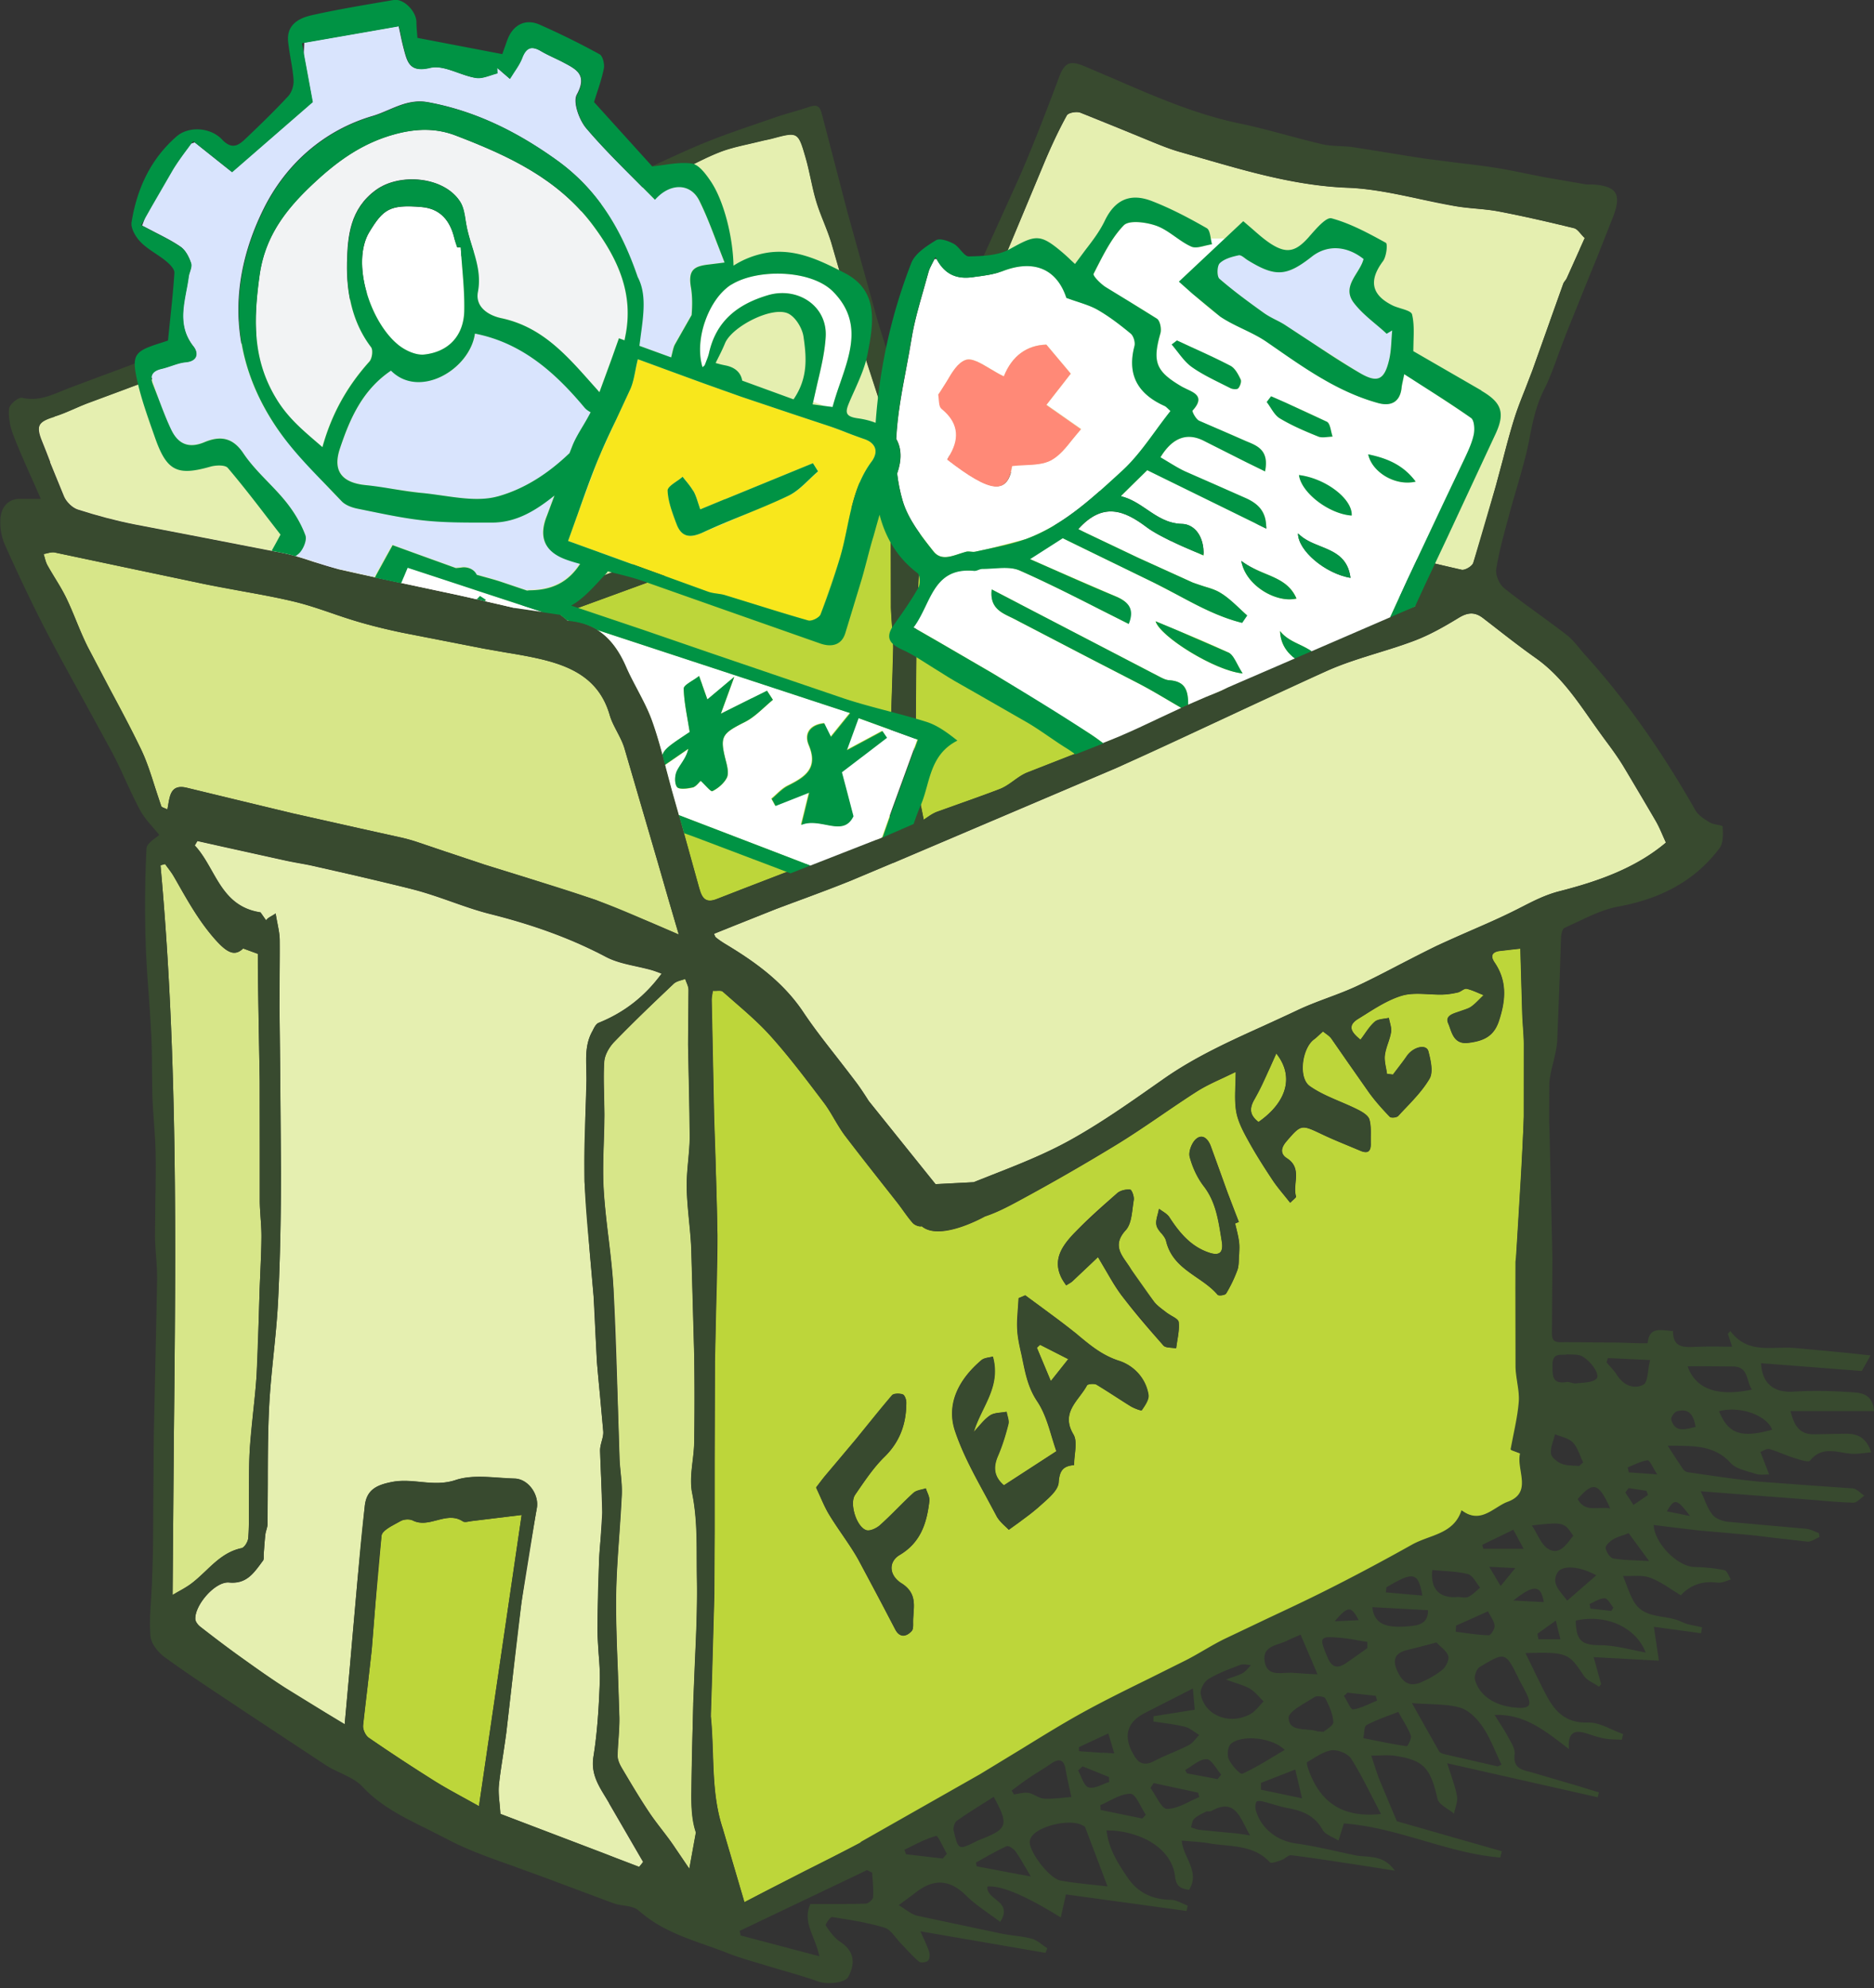 <?xml version="1.0" encoding="UTF-8"?> <svg xmlns="http://www.w3.org/2000/svg" xmlns:v="https://vecta.io/nano" width="248" height="263" fill="none"><rect width="100%" height="100%" fill="#333333" stroke="none"/><g clip-path="url(#A)"><path fill="#d7e689" d="M91.75 225.42l.22-5.45c.17-3.73.34-7.47.27-11.2-.02-.83-.02-1.66-.02-2.5 0-2.92-.01-5.84-.61-8.77-.27-1.35-.11-2.78.06-4.22.1-.83.19-1.67.21-2.49.06-3.88.06-7.75 0-11.63l-.39-14.01c-.05-1.22-.17-2.44-.29-3.66-.14-1.47-.29-2.94-.31-4.41-.02-1.2.09-2.4.2-3.6.1-1.09.2-2.17.2-3.26a240.84 240.84 0 0 0-.12-7.11l-.1-4.97a115.34 115.34 0 0 1 .03-3.72l.03-3.48c0-.34-.14-.67-.27-1a8.55 8.55 0 0 1-.17-.46c-.16.07-.34.12-.51.17-.38.11-.76.23-1.01.47-2.67 2.52-5.32 5.05-7.87 7.69-.66.68-1.27 1.72-1.33 2.63-.1 1.48-.06 2.97-.02 4.46l.04 2.6c0 1.17-.04 2.34-.08 3.51-.07 2.15-.14 4.29-.01 6.42s.38 4.26.64 6.38c.27 2.23.53 4.46.65 6.7.27 4.94.41 9.89.56 14.83l.24 7.55c.02.65.09 1.29.15 1.94.1.97.19 1.93.15 2.89-.08 1.82-.21 3.65-.34 5.47-.19 2.69-.38 5.38-.41 8.07-.03 3.26.1 6.53.23 9.79l.2 6.07c.02.95-.05 1.91-.11 2.86-.05.76-.11 1.52-.12 2.28 0 .5.24 1.06.5 1.51l.09.16c1.14 1.92 2.28 3.85 3.52 5.71.55.83 1.16 1.63 1.77 2.42.49.64.98 1.27 1.43 1.93l2.18 3.21.88-4.84c-.53-1.53-.6-3.28-.6-4.93 0-3.74.11-7.49.23-11.23l.02-.8-.01.02z"></path><path fill="#bdd63a" d="M97.91 117.74l11.14-4.29 6.85-2.34c1.16-.37 2.13-.83 1.98-2.29l-.14-1.08c-.1-.68-.2-1.35-.19-2.03l.24-7.47.11-3.09.1-2.67.2-6.79c0-.93-.07-1.86-.15-2.8l-.15-2.53-.02-10.48V65.3L89.34 75.72l-.68.25-14.59 5.33.63.49c.23.19.35.29.47.3 3.94.33 6.21 2.68 7.7 6.12.44 1.02.97 2.01 1.49 3l1.91 4.05c.75 2.08 1.31 4.22 1.87 6.37l.77 2.89 1.12 3.98 2.53 9.11c.35 1.3.9 1.87 2.25 1.34l3.09-1.2.01-.01zm-30.77 82.9l-4.77.58c-.09.01-.19.03-.29.05-.31.05-.63.11-.82-.01-1.14-.76-2.3-.45-3.46-.15-1.06.28-2.12.55-3.17.03-.43-.22-1.18-.17-1.61.07l-.53.29c-.89.48-1.92 1.03-2 1.65l-.84 9.38-.46 5.75-.58 5.11-.56 4.87c-.05.53.32 1.33.76 1.63 2.87 1.97 5.79 3.89 8.74 5.74 1.18.74 2.41 1.41 3.77 2.16l2.06 1.14 5.65-38.52-1.9.23h.01z"></path><path fill="#e5efb0" d="M80.59 238.5l-.5-.83c-.96-1.57-1.9-3.11-1.56-5.26.52-3.26.72-6.58.84-9.88.05-1.25-.05-2.51-.15-3.76l-.16-3.03.22-9.5.2-2.67.22-3.49-.15-4.52-.14-3.66c0-.4.1-.81.21-1.22.12-.44.24-.88.21-1.31l-.43-4.75-.41-4.47-.22-4.33-.22-4.37-.49-5.6-.71-9.56.11-8.49.15-4.91-.02-1.44c-.05-1.65-.1-3.3.71-4.86.01-.03.03-.06.04-.08l.04-.07.04-.07c.21-.43.45-.91.8-1.05 3.35-1.35 6.09-3.46 8.34-6.52a5.46 5.46 0 0 1-.43-.16c-.3-.11-.6-.22-.91-.31-.65-.18-1.32-.33-1.99-.48-1.42-.31-2.84-.62-4.08-1.28-4.85-2.56-9.94-4.31-15.23-5.64-1.76-.44-3.47-1.04-5.19-1.65-1.56-.55-3.12-1.09-4.7-1.52-3.35-.9-6.74-1.66-10.13-2.42l-3.45-.78c-.64-.15-1.29-.26-1.94-.38-.57-.1-1.14-.21-1.7-.33l-8.51-1.88-3.18-.71c-.07.12-.14.25-.22.37l-.13.23c.9.96 1.57 2.14 2.24 3.32 1.41 2.49 2.82 4.98 6.46 5.53l.75 1.07c.09-.21.35-.38.68-.57.18-.11.38-.22.57-.36.08.48.16.91.24 1.31.16.8.29 1.49.3 2.18.03 1.62 0 3.24-.01 4.86l-.02 4.04.09 8.27.11 13.66c-.01 5.68-.1 11.36-.39 17.03-.12 2.32-.35 4.63-.59 6.95-.24 2.39-.48 4.78-.6 7.18-.16 3.36-.16 6.73-.17 10.1l-.03 5.17c0 .27-.08.53-.15.79-.06.21-.12.42-.14.63-.07.6-.11 1.21-.16 1.81l-.06.79v.28c0 .21.01.43-.09.56a7.8 7.8 0 0 0-.34.46c-1 1.34-1.97 2.64-4.15 2.43-1.83-.17-4.55 2.98-4.47 4.84.01.35.35.78.66 1.02 1.72 1.34 3.45 2.66 5.21 3.92 1.97 1.41 3.94 2.82 5.98 4.13 1.72 1.11 3.48 2.16 5.34 3.29h.01l2.57 1.56.23-2.54v-.02l.45-4.97.3-3.45.4-4.52.32-3.62.97-9.84c.26-2.07 1.53-2.7 3.65-3.11 1.23-.23 2.44-.12 3.66 0 1.53.15 3.08.29 4.69-.24 1.77-.59 3.79-.45 5.79-.31.68.05 1.35.09 2.02.11 1.84.05 3.26 2.15 2.95 3.9l-.18 1.02L69 212.03c-.46 3.44-.84 6.88-1.22 10.33l-.77 6.75c-.13 1.04-.29 2.08-.45 3.12-.2 1.3-.41 2.61-.54 3.92-.08.79 0 1.6.09 2.49l.11 1.32 13.6 5.18.8.31.15.06.62.24 3.19 1.22c.11-.13.21-.26.32-.39l.21-.26-.56-.96-3.97-6.84.01-.02zm42.47-179.55c.33.07.67.15.92.26.22.09.4.24.59.39.16.12.31.25.48.34a25.41 25.41 0 0 1 .71.4c.65.38 1.31.76 2.02.92 2.26.52 4.54.97 6.82 1.42l3.99.81 4.52.98 7.73 1.62c1.26.24 2.54.39 3.82.53 2.09.24 4.18.48 6.14 1.11 6.12 1.97 12.35 3.31 18.66 4.46 2.79.51 5.55 1.19 8.3 1.86l5.66 1.33c.45.1 1.41-.47 1.55-.92 1.08-3.37 2.04-6.78 2.99-10.19l.04-.15.89-3.31c.47-1.79.93-3.57 1.48-5.33.42-1.33.93-2.63 1.45-3.94l.97-2.52 2.32-6.51v-.01l1.76-4.93c.05-.15.15-.29.25-.42a1.99 1.99 0 0 0 .23-.36l1.72-3.84v-.02l.65-1.43c-.2-.19-.37-.39-.53-.57-.31-.36-.57-.66-.89-.74-3.3-.81-6.61-1.57-9.95-2.21-1-.19-2.02-.29-3.04-.38-.9-.08-1.79-.17-2.68-.32-1.6-.27-3.2-.61-4.8-.96-3.16-.68-6.33-1.36-9.51-1.48-6.64-.26-12.86-2.05-19.09-3.85l-3.07-.88c-1.27-.36-2.51-.86-3.74-1.36l-.29-.12-3.24-1.33-5.92-2.39c-.51-.19-1.59 0-1.79.36-1.07 1.94-2.01 3.96-2.88 6.01l-2.74 6.56-4.25 10.06c-1.63 3.7-3.49 7.3-5.34 10.89-.49.95-1.03 1.86-1.58 2.77-.71 1.18-1.41 2.35-1.98 3.59-.46 1-.38 2.32-.26 3.46.01.15.44.25.91.35v-.01z"></path><path fill="#d7e689" d="M21.8 106.92c.11.04.23.09.35.15.05-.21.08-.43.12-.66.23-1.36.46-2.67 2.43-2.21l6.78 1.64 7.22 1.74 8.97 2.01 5.37 1.19a20.87 20.87 0 0 1 2.31.65l3.46 1.17 5.31 1.77 5.29 1.64 9.39 3.02 7.48 3.06 3.55 1.53-.48-1.63-.83-2.83-1.62-5.61-4.27-14.6c-.23-.75-.6-1.46-.97-2.17-.38-.73-.76-1.45-.98-2.22-1.42-4.89-5.28-6.53-9.67-7.5-1.38-.3-2.78-.54-4.18-.77l-2.74-.48-.1-.02-10.7-2.09c-2.01-.42-4.01-.9-5.97-1.48-1.13-.33-2.24-.71-3.35-1.09-1.69-.58-3.39-1.16-5.12-1.57-2.3-.55-4.64-.97-6.97-1.39l-4.76-.9-10.55-2.22-9.32-1.97c-.31-.07-.66.02-1 .1-.16.04-.32.08-.48.1.05.16.09.32.14.47.09.35.19.7.36 1.01.32.58.67 1.14 1.01 1.71.53.86 1.05 1.72 1.49 2.63.48.99.9 2.01 1.32 3.03.48 1.17.97 2.33 1.53 3.46l2.96 5.63c1.4 2.61 2.79 5.22 4.08 7.89.75 1.56 1.28 3.23 1.81 4.89l.87 2.63c.04.12.23.19.46.28v.01zm10.17 97.88c.38-.08.84-.84.88-1.32.09-1 .09-2.02.09-3.03v-1.21l.01-2.38c0-1.8 0-3.59.12-5.38.1-1.58.27-3.16.44-4.73.18-1.63.35-3.26.45-4.89.16-2.55.22-5.11.29-7.67l.11-3.65.1-2.39c.07-1.52.13-3.03.14-4.54 0-.83-.05-1.66-.11-2.49-.05-.77-.11-1.53-.11-2.3v-7.05l-.01-8.77-.12-6.84-.13-9.98-1.94-.71c-1.15 1.11-2.18.58-3.93-1.45-1.98-2.3-3.43-4.88-4.9-7.47l-.33-.57c-.23-.41-.51-.78-.79-1.16-.13-.17-.26-.35-.38-.52l-.61.17c2.3 25.07 2.03 50.17 1.77 75.45l-.17 21.07.9-.52a15.75 15.75 0 0 0 1.32-.8c.77-.54 1.45-1.19 2.14-1.84 1.37-1.3 2.75-2.6 4.76-3.03h.01z"></path><path fill="#e5efb0" d="M118.2 114.15h-.02l-5.63 2.37-6 2.3-3.8 1.41-5.7 2.27-2.56 1.03a1.54 1.54 0 0 1 .08.19c.05.13.1.24.19.31.39.31.81.59 1.23.85 3.98 2.39 7.67 5.05 10.33 9.03 1.35 2.02 2.85 3.93 4.35 5.85l2.73 3.55c.56.76 1.07 1.55 1.58 2.35l8.83 10.99 5.05-.26.45-.18 1.82-.72c3.55-1.39 7.11-2.79 10.42-4.62 3.95-2.18 7.68-4.79 11.39-7.4l.7-.49.4-.28c4.11-2.88 8.63-4.93 13.15-6.97l4.48-2.07c1.32-.63 2.69-1.14 4.07-1.66 1.31-.49 2.62-.98 3.88-1.57 1.87-.88 3.71-1.83 5.55-2.79l4.96-2.51c1.53-.73 3.09-1.41 4.65-2.08 1.98-.86 3.97-1.72 5.89-2.7l.71-.36c1.61-.82 3.15-1.62 5.01-2.09 5.05-1.29 10.04-3.02 14.08-6.43l-.41-.92c-.29-.67-.58-1.33-.94-1.95l-4.35-7.35c-.72-1.17-1.53-2.28-2.35-3.37-.66-.88-1.29-1.78-1.92-2.68-2.09-2.99-4.19-5.98-7.26-8.15-1.92-1.36-3.79-2.81-5.65-4.26l-1.32-1.02c-1.1-.85-2.05-.76-3.24-.03-1.88 1.15-3.83 2.26-5.88 3.03-1.59.6-3.22 1.11-4.86 1.61-2.24.7-4.49 1.39-6.62 2.34-4.59 2.03-9.13 4.17-13.68 6.31l-14.33 6.6-29.45 12.53-.01-.01z"></path><g fill="#bdd63a"><path d="M121.82 106.28l.43 2.16c.12-.07.26-.17.41-.27.38-.27.85-.59 1.37-.78l3.44-1.23 4.94-1.81c.63-.26 1.2-.66 1.76-1.07.56-.4 1.12-.8 1.73-1.06l5.67-2.22 6.46-2.56 5.38-2.46 7.46-3.3c1.29-.49 2.47-1.19 3.66-1.88 1.72-1.01 3.43-2.01 5.45-2.39.13-.02.24-.11.35-.2.09-.07.18-.14.28-.18l1.42-.6 6.99-2.92 5.77-2.3 2.54-1v-.47l-.48-.19c-.35-.14-.69-.28-1.05-.36l-12.03-2.44-2.59-.39c-1.62-.21-3.24-.42-4.73-.97a57.277 57.277 0 0 0-11.89-3.01c-3.31-.47-6.59-1.16-9.88-1.85l-3.86-.8-1.41-.28-7.88-1.64c-.81-.18-1.64-.31-2.47-.43-1.96-.29-3.92-.57-5.69-1.71-1.13-.73-1.73 0-1.71 1.23l.05 1.85c.04 1.32.08 2.64.04 3.95-.04 1.5-.13 3.01-.21 4.51l-.23 5.18-.07 7.6-.04 5.77c-.01.7-.07 1.4-.13 2.1-.1 1.11-.19 2.22-.09 3.31.17 1.72.52 3.42.86 5.11h-.02zm78.76 60.76c0-.14.02-.29.04-.43.01-.1.03-.21.03-.31l.16-2.55.46-7.66.1-1.79.3-6.53c.07-3.11.04-6.23.01-9.35v-.32c0-.73-.06-1.47-.11-2.2l-.1-1.7-.18-6.15v-.02l-.07-2.54-1.13.13-1.58.18c-1.04.13-1.31.65-.71 1.53 1.69 2.47 1.47 5.02.57 7.74-.69 2.09-2.11 2.65-4.04 2.89-1.66.21-2.07-.94-2.42-1.93-.08-.21-.15-.42-.23-.61-.44-.97.49-1.27 1.3-1.54.14-.05.28-.09.4-.14.04-.01.08-.03.12-.04.08-.03.15-.05.23-.08.36-.12.73-.25 1.03-.47.41-.3.77-.67 1.13-1.03l.47-.46-.65-.27c-.53-.23-1.06-.46-1.61-.58-.19-.04-.41.09-.64.23-.17.1-.35.21-.52.25-.66.15-1.34.26-2.02.28-.6.02-1.22-.02-1.84-.05-1.24-.07-2.48-.13-3.59.21-1.71.52-3.28 1.51-4.84 2.49l-.9.56c-1.6.98-.77 1.88.31 2.77.2-.26.38-.52.56-.77.42-.59.82-1.16 1.33-1.61.3-.26.77-.33 1.24-.4.21-.03.42-.06.62-.11.03.2.08.39.13.59.11.44.22.88.16 1.28-.08.49-.24.98-.4 1.46-.18.53-.35 1.05-.42 1.6s.04 1.13.15 1.7c.05.26.1.51.13.77l.39.05.41.05.57-.75c.43-.56.86-1.12 1.26-1.7.84-1.22 2.58-1.64 2.85-.63.3 1.17.67 2.73.15 3.62-.84 1.43-2.01 2.67-3.18 3.9-.33.34-.65.68-.97 1.03-.2.22-.93.29-1.1.12-.97-1.01-1.92-2.07-2.75-3.21l-2.82-4.02-2.16-3.11c-.18-.26-.45-.46-.73-.66l-.39-.3-.43.39c-.27.25-.51.48-.77.67-1.56 1.15-2.12 5.08-.53 6.19 1.22.86 2.62 1.45 4.02 2.05.76.32 1.53.65 2.26 1.02.62.31 1.42.77 1.59 1.32.2.69.19 1.44.18 2.19v.96c.04 1.01-.33 1.44-1.36 1l-1.58-.66c-1.13-.47-2.27-.94-3.37-1.46l-.09-.04c-1.43-.68-2.13-1.02-2.73-.89-.58.13-1.06.68-2.01 1.78l-.02.03c-.71.81-.86 1.64.07 2.23 1.35.86 1.25 2.04 1.14 3.21-.06.63-.11 1.26.06 1.84.03.09-.14.24-.36.44-.12.11-.27.25-.41.39l-.79-.98c-.55-.68-1.08-1.32-1.53-2-1.14-1.72-2.25-3.45-3.24-5.26-.67-1.21-1.35-2.51-1.58-3.84-.19-1.12-.15-2.27-.1-3.51l.04-1.72-1.7.81c-1.2.55-2.35 1.09-3.42 1.76-1.6 1.01-3.16 2.08-4.72 3.15-1.88 1.28-3.76 2.56-5.69 3.75a282.8 282.8 0 0 1-13.31 7.65c-1.41.76-2.84 1.5-4.36 2 0 0-5.93 3.36-8.36 1.3-.33.1-.93-.15-1.19-.43-.45-.51-.85-1.06-1.25-1.62a39.06 39.06 0 0 0-.76-1.03l-2.38-3.02-4.59-5.9c-.51-.68-.95-1.43-1.39-2.17-.45-.76-.89-1.52-1.42-2.21l-.46-.61c-2.11-2.78-4.22-5.57-6.55-8.16-1.49-1.66-3.2-3.14-4.9-4.62l-1.44-1.26c-.16-.14-.47-.13-.81-.11-.17 0-.34.02-.51 0-.02.16-.04.31-.07.45-.04.27-.08.51-.08.75l.03 1.47.02.85.27 13.15.19 5.7.25 9.93c0 3.15-.08 6.3-.17 9.45l-.16 7.24-.04 13.18v9.45l-.04 8.2-.31 11.1-.15 4.73v.14c0 .08-.01.16 0 .24.16 1.59.21 3.2.27 4.8.11 3.36.22 6.71 1.3 9.97l2.88 9.78c2.64-1.44 5.33-2.78 8.02-4.13l7.41-3.79c5.34-2.87 10.58-5.92 15.82-8.98 1.88-1.1 3.74-2.25 5.59-3.4 2.6-1.61 5.2-3.21 7.87-4.69 2.89-1.6 5.86-3.06 8.84-4.52l5-2.49c.8-.41 1.57-.86 2.35-1.31.9-.52 1.79-1.04 2.72-1.49l5.7-2.7 7.27-3.48c4.01-2 7.96-4.11 11.87-6.3.66-.37 1.38-.64 2.11-.9 1.83-.68 3.66-1.36 4.39-3.62 1.86 1.41 3.27.53 4.62-.32.5-.31.99-.62 1.49-.8 2.24-.82 1.98-2.44 1.72-4.06-.13-.83-.27-1.65-.07-2.38l-1.27-.48a53.4 53.4 0 0 1 .39-1.98c.3-1.49.59-2.92.7-4.37.06-.84-.07-1.7-.21-2.56-.11-.68-.21-1.37-.22-2.05l-.02-10.26.01-3.51-.05-.05zm-81.27 42.43c1.79 1.15 1.69 2.54 1.58 4l-.05.87v.34c0 .42.02.87-.2 1.1-.7.76-1.57.89-2.15-.19l-1.81-3.46-3.13-5.87c-.64-1.13-1.37-2.2-2.11-3.28-.58-.85-1.16-1.7-1.69-2.57-.45-.74-.81-1.54-1.19-2.39l-.56-1.23.45-.59c.29-.38.54-.72.82-1.04l1.68-1.99 2.36-2.81 1.67-2.06 3.06-3.7c.23-.26 1.01-.27 1.42-.12.27.09.48.69.48 1.06 0 2.74-.79 5.13-2.89 7.19-1.34 1.31-2.42 2.89-3.49 4.44-.13.2-.27.39-.4.59-.78 1.14.19 4.26 1.48 4.68.48.16 1.36-.26 1.81-.66.79-.71 1.54-1.45 2.29-2.2.7-.7 1.41-1.41 2.15-2.08.27-.24.67-.34 1.08-.44.19-.05.37-.09.55-.15a4.36 4.36 0 0 0 .2.53c.16.38.31.77.27 1.13-.34 2.85-1.1 5.46-3.93 7.14-1.46.87-1.49 2.69.25 3.8v-.04zm31.81-22.95l-.03.03c-.07.11-1.05-.26-1.51-.55-.66-.4-1.3-.82-1.95-1.24-.83-.54-1.66-1.09-2.52-1.59-.31-.18-1.17-.11-1.28.1-.27.5-.62.97-.97 1.44-1.06 1.42-2.12 2.84-.82 5.03.4.67.3 1.63.19 2.64-.05.47-.1.95-.1 1.42-1.42.13-1.93.68-2.04 2.3-.07.97-1.15 1.92-2.14 2.8l-.64.57c-.71.66-1.51 1.23-2.43 1.88l-1.39 1c-.09-.1-.22-.22-.37-.36-.41-.38-.95-.88-1.28-1.5l-1.42-2.64c-1.52-2.79-3.05-5.58-4.04-8.54-1.22-3.63.55-6.9 3.49-9.39.27-.23.68-.3 1.05-.37.16-.03.31-.06.45-.1.76 2.8-.27 4.92-1.3 7.04-.47.96-.93 1.92-1.23 2.94.21-.22.41-.46.62-.69.48-.55.95-1.1 1.54-1.5.39-.27.93-.33 1.48-.39.24-.03.48-.06.71-.1a5.69 5.69 0 0 0 .12.53c.1.39.2.78.11 1.12-.36 1.42-.8 2.85-1.38 4.2-.65 1.5-.53 2.74.8 3.88l6.95-4.51c-.21-.58-.4-1.22-.6-1.87-.47-1.58-.98-3.3-1.94-4.73-1.15-1.72-1.52-3.49-1.9-5.32-.04-.17-.07-.35-.11-.53-.04-.21-.09-.43-.14-.64-.22-.99-.44-1.99-.49-3-.05-.96.02-1.93.1-2.9l.08-1.26.87-.37 2.06 1.51c1.6 1.16 3.2 2.32 4.71 3.57l.23.2c1.65 1.37 3.21 2.67 5.42 3.38 1.92.62 3.53 2.28 3.88 4.47.1.63-.44 1.42-.86 2.03l.02.01zm4.67-9.16a18.63 18.63 0 0 0-.15 1c-.18-.04-.39-.05-.59-.07-.44-.03-.88-.07-1.09-.3-1.93-2.17-3.83-4.37-5.57-6.67-.74-.98-1.36-2.05-2.04-3.24l-1.05-1.79-1.04.99-2.31 2.18c-.17.16-.37.28-.58.4-.09.05-.19.11-.28.17l-.18-.27c-.13-.19-.26-.39-.37-.59-1.34-2.5.03-4.38 1.63-6.06 1.78-1.86 3.73-3.58 5.68-5.28.41-.36 1.15-.52 1.71-.47.21.02.55.93.47 1.38-.06.32-.1.66-.14 1-.14 1.13-.28 2.3-.93 3-1.62 1.77-.75 3.02.12 4.26.19.27.38.55.55.83.9 1.53 1.99 2.95 3.08 4.35.34.44.8.79 1.26 1.14.13.1.27.2.4.31.19.15.43.29.67.43.46.26.91.52.94.83.09.81-.05 1.64-.19 2.46v.01zm8.18-11.4v.09c-.01.15-.02.3-.02.45-.02.53-.03 1.07-.2 1.53a18.18 18.18 0 0 1-1.48 3.08c-.14.23-.98.34-1.13.17-.77-.91-1.76-1.59-2.75-2.27-1.74-1.2-3.48-2.4-4.07-4.84-.09-.38-.36-.71-.63-1.04s-.54-.66-.63-1.03c-.11-.46.02-.98.17-1.51a9.71 9.71 0 0 0 .16-.69c.14.11.3.22.46.32.34.23.69.46.9.78 1.36 2.1 2.89 3.93 5.33 4.72 1.42.46 1.84-.16 1.62-1.5l-.11-.69c-.37-2.33-.75-4.63-2.27-6.61-.86-1.11-1.51-2.52-1.87-3.9-.18-.68.29-1.89.85-2.36.87-.73 1.59.02 1.94.96l1.21 3.34.99 2.75 1.04 2.72.47 1.21-.49.2a14.74 14.74 0 0 0 .17.71c.13.55.27 1.11.34 1.67.08.56.05 1.15.02 1.72l-.02.02zm-26.75 12.32l1.85 4.42 2.31-2.91-3.73-1.9-.42.39h-.01zm29.32-29.86c3.74-2.6 4.78-6.03 2.36-9.07l-.89 1.99-1.96 4.01c-.8 1.34-.62 2.19.49 3.06v.01z"></path></g><path fill="#e5efb0" d="M6.62 61.14l1.87 4.57c.32.71 1.09 1.47 1.82 1.7 2.43.78 4.92 1.45 7.42 1.95l8.99 1.73 10.96 2.13c1.28.27 2.53.68 3.78 1.1l3.39 1.01c3.45.8 6.92 1.53 10.38 2.25l5.63 1.2 4.78 1.09h.01l2.33.54c.08-.02.17-.04.28-.06.27-.06.62-.14.95-.26L77.57 77l12.55-4.77 3.67-1.44c2.31-.92 4.62-1.84 6.96-2.65 3.85-1.34 7.74-2.59 11.62-3.84l4.32-1.4c1.54-.5 1.95-1.63 1.71-3.08-.14-.86-.32-1.72-.59-2.55l-1.57-4.72-2.49-7.65c-.7-2.27-1.34-4.55-1.99-6.83l-1.75-6.04c-.28-.91-.63-1.8-.98-2.68-.36-.9-.71-1.79-.99-2.71-.3-.99-.52-2-.74-3.02-.21-.94-.41-1.88-.68-2.81-.99-3.42-1.03-3.41-4.42-2.5-.26.07-.52.13-.78.18l-.68.15c-.54.14-1.07.26-1.61.38-1.27.29-2.55.58-3.76 1.04-1.24.47-2.42 1.06-3.61 1.65-.8.4-1.59.79-2.41 1.15l-.64.28c-2.81 1.25-5.62 2.49-8.48 3.6-1.34.52-2.7.96-4.07 1.39-1.31.42-2.62.84-3.91 1.33L61.69 33.6l-5.91 2.34-5.61 2.18-8.99 3.52-7.91 3.24-9.33 3.81c-2.57 1.02-5.16 1.97-7.76 2.93l-4.61 1.71c-.58.22-1.15.47-1.72.72-.86.37-1.72.75-2.61 1.02-2.19.67-2.52 1.24-1.66 3.33.37.89.71 1.8 1.06 2.7l-.02.04z"></path><g fill="#384a2f"><path d="M153.68 163.12c.27.33.54.66.63 1.04.58 2.44 2.33 3.64 4.07 4.84.99.68 1.98 1.36 2.75 2.27.15.18.99.07 1.13-.17a18.18 18.18 0 0 0 1.48-3.08c.17-.47.19-1.01.2-1.53l.02-.45v-.09c.04-.58.07-1.16-.01-1.72s-.21-1.12-.34-1.67l-.17-.71.49-.2-.47-1.21-1.04-2.72-.99-2.75-1.21-3.34c-.35-.94-1.08-1.7-1.94-.96-.56.47-1.03 1.68-.85 2.36.36 1.38 1.01 2.79 1.87 3.9 1.52 1.97 1.89 4.28 2.27 6.61l.11.69c.22 1.34-.21 1.96-1.62 1.5-2.43-.78-3.96-2.61-5.33-4.72-.21-.32-.55-.55-.9-.78l-.46-.32-.16.69c-.14.52-.28 1.05-.17 1.51.09.38.36.71.63 1.03l.01-.02zm-12.76 6.64l.18.27.28-.17c.2-.12.41-.24.58-.4l2.31-2.18 1.04-.99 1.05 1.79 2.04 3.24 5.57 6.67c.21.23.65.27 1.09.3l.59.07.15-1c.14-.83.27-1.66.19-2.46-.03-.31-.48-.57-.94-.83l-.67-.43-.4-.31c-.46-.35-.92-.7-1.26-1.14l-3.08-4.35c-.16-.28-.36-.55-.55-.83-.87-1.24-1.74-2.49-.12-4.26.64-.7.79-1.88.93-3l.14-1c.08-.45-.26-1.36-.47-1.38-.56-.05-1.29.11-1.71.47l-5.68 5.28c-1.6 1.67-2.97 3.56-1.63 6.06.11.2.24.4.37.59v-.01zm-9.06 30.75c.32.62.87 1.12 1.28 1.5l.37.36 1.39-1 2.43-1.89.64-.57c.98-.87 2.07-1.83 2.14-2.8.11-1.62.62-2.17 2.04-2.3 0-.47.05-.95.1-1.42.11-1 .21-1.96-.19-2.64-1.31-2.19-.25-3.61.82-5.03.35-.47.71-.94.97-1.44.11-.21.97-.28 1.28-.1l2.52 1.58 1.95 1.24c.47.29 1.44.65 1.51.55l.03-.03c.42-.61.97-1.4.86-2.03-.35-2.19-1.96-3.85-3.88-4.47-2.21-.71-3.77-2.01-5.42-3.38l-.23-.2-4.71-3.57-2.06-1.51-.87.37-.08 1.26-.1 2.9c.05 1.01.27 2.01.49 3l.14.64.11.53c.38 1.83.75 3.6 1.9 5.32.96 1.43 1.47 3.14 1.94 4.73l.6 1.87-6.95 4.51c-1.33-1.14-1.45-2.38-.8-3.88.58-1.35 1.02-2.77 1.38-4.2.09-.34-.01-.73-.11-1.12a5.05 5.05 0 0 1-.12-.53c-.23.05-.47.07-.71.1-.54.06-1.08.12-1.48.39-.59.4-1.06.95-1.54 1.5l-.62.69c.3-1.02.77-1.98 1.23-2.94 1.03-2.12 2.07-4.24 1.3-7.04-.13.04-.29.07-.45.1-.37.07-.78.14-1.05.37-2.94 2.49-4.71 5.76-3.49 9.39.99 2.96 2.52 5.75 4.04 8.54l1.42 2.64-.02.01zm7.2-17.81l-1.85-4.42.42-.39 3.73 1.9-2.31 2.91h.01zm-20 22.97c2.83-1.68 3.6-4.29 3.93-7.14.04-.36-.11-.74-.27-1.13-.07-.18-.14-.35-.2-.53-.17.06-.36.11-.55.15-.41.1-.81.2-1.08.44-.74.67-1.44 1.37-2.15 2.08-.75.75-1.5 1.49-2.29 2.2-.45.41-1.33.82-1.81.66-1.29-.42-2.27-3.55-1.48-4.68.13-.2.27-.39.4-.59 1.07-1.55 2.15-3.13 3.49-4.44 2.09-2.05 2.88-4.45 2.89-7.19 0-.37-.21-.97-.48-1.06-.42-.15-1.2-.14-1.42.12-1.05 1.21-2.06 2.46-3.06 3.7l-1.67 2.06-2.36 2.81-1.68 1.99c-.27.33-.53.66-.82 1.04l-.45.59c.2.42.38.83.56 1.23.38.85.73 1.65 1.19 2.39.53.87 1.11 1.72 1.69 2.57.73 1.08 1.47 2.15 2.11 3.28 1.09 1.93 2.11 3.9 3.13 5.87l1.81 3.46c.58 1.08 1.45.95 2.15.19.22-.23.21-.68.2-1.1v-.34c0-.29.03-.58.05-.87.11-1.46.21-2.86-1.58-4-1.74-1.11-1.71-2.93-.25-3.8v.04z"></path><path d="M243.99 189.66l-2.47.05-1.44.02c-1.97.04-2.67-1.2-3.12-3.07H248c-.12-1.48-.76-2.33-2.52-2.46-2.7-.2-5.43-.28-8.14-.11-2.51.15-4.14-.97-4.29-3.76l4.82.37 8.51.66.54-.96.62-1.1-3.22-.35-7.11-.66c-.63-.03-1.27-.01-1.91 0-2.3.07-4.57.14-6.31-2.22l-.33.38.22.65.34 1.04c-.47 0-.93 0-1.4-.01-1.07-.01-2.13-.02-3.2.03h-.16c-1.58.08-3.08.16-3.06-2.09l-.76-.06c-1.27-.13-2.43-.24-2.59 1.68H217l-2.88-.09-7.04-.06c-1.41.07-1.74-.09-1.7-1.47l.06-9.67-.23-10.2-.15-6.42-.05-1.59.02-4.92c.08-.91.3-1.82.52-2.72.23-.96.47-1.92.53-2.89l.34-8.74.16-4.91c.02-.44.18-1.14.47-1.27l1.75-.81c1.74-.83 3.5-1.66 5.34-2 5.47-1.01 10.08-3.28 13.43-7.75.51-.68.45-1.88.4-2.83 0-.11-.3-.17-.67-.24-.36-.08-.78-.16-1.04-.32-.7-.43-1.51-.92-1.89-1.6-4.17-7.32-8.89-14.24-14.55-20.5-.25-.28-.5-.57-.74-.87-.56-.67-1.12-1.35-1.8-1.87-1.21-.94-2.46-1.84-3.7-2.75-1.53-1.11-3.06-2.22-4.54-3.41-.63-.51-1.15-1.72-1.03-2.5.31-2.01.84-3.98 1.37-5.95l.29-1.07c.31-1.17.65-2.33.99-3.49.66-2.28 1.33-4.56 1.77-6.88.42-2.2.86-4.28 1.89-6.32.76-1.52 1.35-3.13 1.93-4.75l.92-2.46 2.02-5.01 1.12-2.77.98-2.39 2.28-5.77c1.02-2.85.28-3.81-2.8-4.03h-.4c-.18 0-.36.01-.54-.02l-5.34-.92-2.57-.51c-1.45-.3-2.9-.59-4.35-.81-1.54-.23-3.09-.42-4.64-.6l-4.07-.52c-1.69-.24-3.38-.52-5.07-.8l-4.71-.75c-.58-.09-1.17-.11-1.76-.14-.79-.04-1.58-.07-2.33-.25-1.58-.37-3.15-.79-4.73-1.21-2.04-.55-4.07-1.09-6.13-1.52-5.77-1.19-11.12-3.5-16.47-5.82l-4.2-1.79c-1.87-.78-2.59-.46-3.31 1.48-1.64 4.38-3.32 8.76-5.18 13.05l-8.42 18.58c-1.3 2.8-2.68 5.57-4.05 8.33l-1.83 3.71c-.3 0-.61 0-.91-.01l-1.11-3.44-2.44-7.77-3.96-14.24-.08-.28-3.39-13.01c-.26-1.09-.64-1.35-1.66-1.01-.71.24-1.42.45-2.14.66-.79.23-1.58.46-2.36.73l-2.03.7c-2.55.87-5.09 1.74-7.58 2.76-1.81.75-3.6 1.57-5.38 2.39-2.23 1.03-4.46 2.06-6.75 2.94-2.45.94-4.95 1.75-7.46 2.55l-6.25 2.1c-3.69 1.35-7.33 2.8-10.98 4.26l-3.97 1.58-4.65 1.86-8.35 3.29c-1.34.51-2.71.96-4.07 1.4-1.42.46-2.83.93-4.22 1.46l-7.13 2.86-5.64 2.28c-1.57.62-3.15 1.2-4.74 1.78L8.97 51.4l-.81.33c-1.66.68-3.29 1.35-5.24.89-.47-.11-1.67.88-1.72 1.44-.11 1.16.15 2.43.58 3.54.75 1.93 1.59 3.83 2.49 5.83l.94 2.13c.06.15.13.28.19.43H2.55c-1.54.04-2.33 1.16-2.47 2.38a7.43 7.43 0 0 0 .59 3.75c1.82 4.05 3.72 8.08 5.78 12.01 1.47 2.81 3.01 5.58 4.54 8.36l3.83 7.01c.66 1.23 1.24 2.5 1.82 3.77.61 1.32 1.22 2.64 1.91 3.92.46.85 1.11 1.6 1.74 2.32l.79.93c-.12.12-.3.26-.51.41-.52.39-1.16.87-1.18 1.38-.21 4.07-.25 8.16-.12 12.23.07 2.42.24 4.83.42 7.25l.17 2.45.17 2.94c.07 1.4.07 2.79.08 4.19l.05 3.62c.04 1.17.13 2.34.21 3.5.11 1.49.21 2.98.23 4.48.03 1.9 0 3.8-.04 5.7l-.05 4.76c0 .93.07 1.86.14 2.79.08 1.05.15 2.11.14 3.16l-.09 4.48-.14 6.59-.21 9.7-.06 8.28-.03 5.52c-.02 1.82-.08 3.63-.15 5.45v.1l-.12 2.17c-.11 1.64-.21 3.28-.07 4.89.09.99 1.05 2.15 1.93 2.78 2.67 1.93 5.42 3.76 8.17 5.58l2.13 1.42 1.37.91 9.64 6.36c.59.38 1.25.69 1.91 1 1.08.51 2.14 1.01 2.9 1.82 2.38 2.55 5.4 4.04 8.39 5.51l2.62 1.33c2.82 1.51 5.88 2.58 8.93 3.66l3.77 1.37 9.5 3.55c.42.15.89.23 1.36.3.05 0 .1.02.15.02.7.11 1.38.24 1.82.64.15.13.3.25.46.38 2.5 2.08 5.46 3.15 8.43 4.19.96.34 1.91.67 2.85 1.05 1.28.51 2.61.9 3.93 1.29l1.36.41 2.26.67c1.5.43 3.01.87 4.48 1.4 1.15.42 3.56.22 4-.64 1.04-2.02.6-3.5-1.09-4.61-.78-.51-1.38-1.36-1.91-2.15-.1-.14.6-1.16.83-1.13l.25.04c2.24.35 4.5.71 6.67 1.36.59.18 1.07.76 1.54 1.34.21.25.41.5.62.72l.74.78c.54.58 1.09 1.15 1.68 1.66.23.19.93.11 1.19-.11.23-.19.28-.8.17-1.15-.21-.63-.48-1.23-.78-1.89-.12-.28-.25-.56-.39-.86l10.23 1.76 6.32 1.09.25-.6c-.21-.14-.41-.29-.62-.44-.45-.34-.91-.68-1.42-.82-.73-.21-1.49-.31-2.26-.41-.53-.07-1.06-.14-1.59-.24l-.49-.1-10.83-2.3c-.55-.13-1.04-.47-1.6-.84-.27-.18-.56-.38-.86-.56l1.08-.8 1.48-1.1c2.31-1.68 4.35-1.36 6.36.63.91.9 1.97 1.65 3.05 2.42.49.35.98.69 1.46 1.06 1.07-1.63.2-2.34-.64-3.02-.57-.47-1.13-.92-1.05-1.65 1.793-.18 5.03 1.183 9.71 4.09l.23-1.04.18-.79.27-1.22 9.35 1.28 6.62.91.15-.71c-.23-.08-.46-.19-.69-.29-.5-.23-1-.46-1.51-.47-2.42-.04-4.36-.9-5.73-2.91-1.28-1.89-2.54-3.8-2.81-6.28.18 0 .35.01.5.02.29 0 .52.01.76.04 4.27.49 7.44 2.81 7.81 6.07.16 1.41.85 1.55 1.85 1.74.96-1.57.36-2.87-.23-4.2-.34-.75-.68-1.51-.74-2.32l1.23.1c.84.07 1.63.13 2.41.26.66.12 1.33.18 2.01.25 2.16.22 4.33.43 6.01 2.26.17.18.86-.06 1.37-.23.06-.02.11-.04.16-.06a2.44 2.44 0 0 0 .56-.32c.27-.18.52-.35.76-.32 2.36.29 4.72.65 7.07 1.01l1.61.24 3.25.51 1.76.28c-1.2-1.69-2.63-1.79-3.98-1.89-.44-.03-.88-.06-1.3-.15l-2.21-.48c-1.86-.41-3.72-.82-5.6-1.08-2.53-.36-4.68-2-5.33-4.5-.08-.32-.04-.73.11-1.01.07-.13.55-.12.82-.05.45.11.89.24 1.33.37.69.2 1.38.4 2.09.53 1.92.35 3.52 1.03 4.53 2.89.23.41.74.67 1.29.95.26.13.54.27.79.43l.72-2.26c3.64.27 7.1 1.28 10.55 2.28 3.34.97 6.68 1.95 10.14 2.23l.17-.68.04-.15-6.51-1.86-6.33-1.81-1.05-.3-.7-1.65-1.59-3.8c-.29-.73-.53-1.48-.77-2.22l-.33-1.01c.33 0 .67-.01 1-.02.73-.03 1.46-.06 2.16.05 3.8.56 4.69 1.65 5.6 5.67.12.54.75.96 1.37 1.38.29.19.58.39.82.6.05-.24.11-.49.18-.73.15-.54.3-1.09.21-1.59-.15-.9-.45-1.77-.79-2.81l-.5-1.54 19.92 4.5v-.02l.16-.63-2.55-.78-6.29-1.85-.07-.02-.11-.03-.13-.03c-1.21-.31-2.21-.57-2.01-2.34.07-.62-.32-1.32-.69-1.96l-.23-.42c-.33-.63-.72-1.23-1.14-1.88l-.59-.93c3.76-.14 6.36 1.85 9.15 3.98l.69.53c-.19-2.36.87-2.54 2.39-2.05l.21.07c.7.23 1.41.46 2.14.59.51.09 1.04.11 1.56.13.09 0 .17 0 .26.01a5.91 5.91 0 0 1 .43.02l.18-.75c-.48-.17-.97-.39-1.45-.6-1.07-.48-2.15-.96-3.2-.93-2.81.1-4.29-1.32-5.44-3.47-.66-1.24-1.28-2.51-1.92-3.84l-.91-1.87c5.59-.18 5.76.06 7.69 2.95.3.46.82.76 1.34 1.06a11.85 11.85 0 0 1 .7.43c.09-.11.19-.22.28-.33l-.99-3.58 8.63.47-.66-4.48 6.24.85.14-.78c-.28-.07-.58-.13-.87-.19-.64-.13-1.28-.26-1.85-.54-.74-.36-1.58-.5-2.41-.64-1.49-.24-2.97-.49-3.88-2.01-.43-.73-.73-1.53-1.03-2.33l-.42-1.09c.37.02.75.01 1.13 0 .85-.02 1.71-.03 2.46.24 1.01.37 1.94.97 2.86 1.57l1.19.75c1.14-1.22 2.54-1.797 4.2-1.73.09 0 .17.01.26.02h.05l.07.01c.25.03.51.05.75.01.31-.05.61-.16.91-.27.05-.02.11-.04.16-.06.08-.03.15-.05.23-.08-.09-.13-.17-.3-.25-.46-.18-.35-.36-.71-.6-.76-1.32-.27-2.68-.4-4.03-.43-2.16-.06-5.26-3.15-5.33-5.55l1.82.23 4.09.49 3.32.29 3.56.32c1.07.11 2.14.25 3.21.38l4.34.49c.35.03.72-.17 1.09-.36a5.99 5.99 0 0 1 .51-.25l-.08-.52c-.18-.06-.36-.14-.53-.21-.38-.16-.76-.32-1.16-.36l-4.42-.39-5.98-.54c-.71-.08-1.6-.42-2.01-.95-.46-.58-.76-1.29-1.08-2.05-.14-.34-.29-.68-.46-1.03l4.28.33 9.23.71 1.86.15c1.6.14 3.21.27 4.81.32.33.01.67-.27 1-.56.16-.13.31-.26.47-.36a7.73 7.73 0 0 1-.48-.37c-.35-.29-.69-.57-1.06-.6l-5.69-.4-6.62-.49c-2.37-.22-4.73-.56-7.09-.9l-2.41-.35a1.01 1.01 0 0 1-.62-.39c-.5-.72-.98-1.46-1.49-2.25l-.56-.86h.92c2.8.02 5.36.03 7.41 2.28.58.64 1.58.92 2.54 1.2l.79.24c.37.12.78.1 1.2.09.19 0 .38-.02.56-.01l-.72-1.87-.22-.57-.21-.55c.12-.04.25-.11.38-.17.28-.14.55-.27.78-.21.59.16 1.15.39 1.72.61.49.19.98.38 1.48.54.05.02.1.03.15.05l.13.04c.74.23 1.72.55 1.93.29 1.27-1.56 2.75-1.32 4.23-1.07.44.07.87.14 1.31.17.53.03 1.07-.03 1.66-.1.28-.03.58-.07.89-.09-.71-2.17-2.05-2.52-3.67-2.45l.03-.01zm-31.35-9.55c.05-.15.09-.3.14-.46l5.59.26a12.48 12.48 0 0 0-.24 1.36c-.13.9-.24 1.69-.65 1.9-1.26.65-2.64.08-3.5-1.28-.26-.42-.6-.79-.93-1.16l-.45-.51.03-.11h.01zm2.62 17.08l.26-.34 2.37.36.08.21.12.35-.75.51-1.17.8-1.08-1.65.18-.24h-.01zm-2.17 2.35c-.5-.09-1-.07-1.48-.05-1.12.05-2.14.09-2.82-1.19 2.04-2.36 2.76-2.19 4.3 1.24zm-.72 11.89c.27 0 .53.38.79.76.12.17.23.34.35.48l-.28.43-2.75-.31-.12-.61c.2-.08.4-.18.59-.28.47-.24.94-.47 1.41-.47h.01zm-5.56-32.22c.21 0 .41 0 .57-.05l.65.02c.36.01.65.02.93.08 1.16.25 2.91 2.5 2.32 3.11-.42.43-1.24.5-2.02.56-.23.02-.46.04-.67.07-.2.03-.42-.03-.63-.09-.22-.06-.44-.12-.65-.09-1.84.3-1.85-.75-1.86-2.02v-.21c-.02-1.38.73-1.38 1.37-1.37l-.01-.01zm-1.24 11.28c.08-.26.16-.51.22-.77a8.98 8.98 0 0 0 .78.29c.6.2 1.2.41 1.58.81.46.48.72 1.13.99 1.79.12.28.23.57.37.84l-.18.16-.35.32c-.23-.03-.48-.04-.72-.05-.56-.03-1.11-.05-1.6-.25-.58-.23-1.34-.83-1.4-1.34-.07-.58.12-1.19.31-1.79v-.01zm1.48 11.32c.4.24.69.67 1.15 1.34l-.12.15c-.05.06-.09.12-.14.18-.76 1-1.62 2.15-2.92 1.49-.72-.36-1.18-1.22-1.65-2.08-.21-.38-.42-.76-.65-1.1 2.65-.29 3.64-.39 4.31.02h.02zM122.41 55.14c.57-1.24 1.28-2.41 1.98-3.59.55-.91 1.1-1.83 1.58-2.77 1.85-3.6 3.71-7.2 5.34-10.89 1.47-3.33 2.86-6.69 4.25-10.06l2.74-6.57c.87-2.04 1.81-4.07 2.88-6.01.2-.36 1.29-.55 1.79-.36 1.99.75 3.96 1.57 5.92 2.39l3.24 1.33.29.12c1.23.5 2.47 1 3.74 1.36l3.07.88c6.24 1.8 12.46 3.59 19.09 3.85 3.18.12 6.35.8 9.51 1.48l4.8.96c.89.15 1.78.23 2.68.32 1.02.1 2.04.19 3.04.38 3.34.64 6.65 1.41 9.95 2.21.32.08.58.38.89.74.16.18.33.38.53.57l-.64 1.43v.02l-1.73 3.84c-.06.13-.14.25-.23.36-.1.14-.2.27-.25.42l-1.76 4.93v.01L202.79 49l-.97 2.52c-.52 1.3-1.04 2.6-1.45 3.94-.55 1.76-1.02 3.54-1.48 5.33L198 64.1l-.04.15-2.99 10.19c-.14.45-1.1 1.02-1.55.92a221.12 221.12 0 0 1-5.66-1.33c-2.76-.67-5.52-1.35-8.3-1.86-6.31-1.16-12.54-2.49-18.66-4.46-1.96-.63-4.05-.87-6.14-1.11-1.28-.15-2.56-.29-3.82-.53-2.59-.49-5.16-1.05-7.73-1.62l-4.52-.98-3.99-.81-6.82-1.42c-.7-.16-1.36-.54-2.02-.92-.23-.14-.47-.27-.71-.4-.17-.09-.33-.21-.48-.34-.19-.15-.38-.3-.59-.39-.25-.1-.6-.18-.92-.26-.47-.11-.9-.2-.91-.35-.11-1.15-.2-2.46.26-3.46v.02zm-1.37 42.72c.06-.7.12-1.41.13-2.11l.04-5.77.07-7.6c.04-1.73.13-3.45.23-5.18l.21-4.51c.04-1.32 0-2.63-.04-3.95l-.05-1.85c-.02-1.24.58-1.96 1.71-1.23 1.77 1.14 3.73 1.42 5.69 1.71.83.12 1.66.24 2.47.43 2.62.6 5.25 1.12 7.88 1.64l1.41.28 3.86.8c3.28.69 6.56 1.38 9.88 1.85 4.1.58 8.01 1.58 11.89 3.01 1.49.55 3.11.76 4.73.97.87.11 1.73.23 2.59.39l12.03 2.44c.36.07.7.21 1.05.36.16.07.32.13.48.19v.47l-2.54 1-5.77 2.3-6.99 2.92-1.42.6a1.21 1.21 0 0 0-.28.18c-.11.09-.23.18-.35.2-2.01.38-3.73 1.38-5.45 2.39-1.18.69-2.37 1.39-3.66 1.88-2.54.97-4.99 2.13-7.46 3.3L148 97.43c-2.13.9-4.29 1.73-6.46 2.56l-5.67 2.22c-.62.26-1.18.66-1.73 1.06-.57.41-1.13.81-1.76 1.07-1.62.66-3.28 1.23-4.94 1.81l-3.44 1.23c-.52.2-.99.52-1.37.78-.15.1-.29.2-.41.27-.13-.72-.28-1.43-.43-2.15-.35-1.69-.7-3.4-.86-5.12-.11-1.09-.01-2.2.09-3.31l.02.01zm26.61 3.76c4.81-2.12 9.57-4.36 14.33-6.6l13.68-6.31c2.13-.95 4.38-1.64 6.62-2.34 1.63-.51 3.26-1.01 4.86-1.61 2.05-.78 4-1.89 5.88-3.03 1.19-.73 2.14-.82 3.24.03l1.32 1.02c1.86 1.45 3.72 2.9 5.65 4.26 3.08 2.17 5.17 5.16 7.26 8.15l1.92 2.68c.82 1.1 1.63 2.21 2.35 3.37a272.55 272.55 0 0 1 4.35 7.35c.36.62.65 1.28.94 1.95l.41.92c-4.05 3.41-9.04 5.14-14.08 6.43-1.86.48-3.41 1.27-5.01 2.09l-.71.36c-1.93.97-3.91 1.84-5.89 2.7l-4.65 2.08c-1.67.8-3.32 1.66-4.96 2.51-1.84.96-3.67 1.91-5.55 2.79-1.26.59-2.57 1.08-3.88 1.57-1.37.51-2.75 1.03-4.07 1.66-1.48.71-2.98 1.39-4.48 2.07-4.52 2.05-9.04 4.1-13.15 6.97l-.4.28-.7.49c-3.71 2.6-7.43 5.21-11.39 7.4-3.31 1.83-6.88 3.23-10.42 4.62l-1.82.72-.45.18-5.05.26-8.83-10.99c-.51-.79-1.02-1.59-1.58-2.35-.89-1.2-1.81-2.38-2.73-3.55-1.5-1.91-3-3.83-4.35-5.85-2.65-3.98-6.34-6.64-10.33-9.03-.43-.26-.84-.54-1.23-.85-.09-.07-.13-.18-.19-.31-.03-.06-.05-.13-.08-.19l2.56-1.03 5.7-2.27a173.27 173.27 0 0 1 3.8-1.41c2.01-.73 4.03-1.47 6-2.3l5.63-2.36h.02v-.01l29.45-12.53.01.01zm18.89 46.8c-1.11-.87-1.29-1.72-.49-3.06.74-1.24 1.33-2.58 1.96-4.01l.89-1.99c2.42 3.04 1.38 6.47-2.36 9.07v-.01zM7.22 55.11c.89-.27 1.75-.65 2.61-1.02.57-.25 1.14-.5 1.72-.72l4.61-1.71 7.76-2.93 9.33-3.81 7.91-3.24 8.99-3.52 5.61-2.18 5.91-2.34 10.56-4.14c1.28-.49 2.6-.91 3.91-1.33 1.37-.44 2.74-.88 4.07-1.39 2.86-1.11 5.67-2.36 8.48-3.6l.64-.28c.81-.36 1.61-.76 2.41-1.15 1.19-.59 2.38-1.18 3.61-1.65 1.21-.46 2.48-.75 3.76-1.04l1.61-.38a8.28 8.28 0 0 1 .68-.15c.26-.06.52-.11.78-.18 3.39-.91 3.43-.92 4.42 2.5.27.92.47 1.87.68 2.81.22 1.01.44 2.03.74 3.02.28.92.63 1.82.99 2.71.35.89.7 1.77.98 2.68l1.75 6.04 1.99 6.84 2.49 7.64 1.57 4.72c.27.83.45 1.69.59 2.55.24 1.46-.17 2.58-1.71 3.08l-4.32 1.4-11.62 3.84c-2.35.81-4.65 1.73-6.96 2.65l-3.67 1.44-12.55 4.77-8.36 3.09a7.23 7.23 0 0 1-.95.26c-.11.02-.2.04-.28.06l-2.33-.54h-.01l-4.78-1.09-5.63-1.2-10.38-2.25c-1.15-.26-2.27-.64-3.39-1.01-1.25-.42-2.5-.83-3.78-1.1L26.7 71.13l-8.99-1.73c-2.51-.5-4.99-1.17-7.42-1.95-.73-.23-1.5-.99-1.82-1.7-.68-1.5-1.27-3.03-1.87-4.57l-1.06-2.7c-.86-2.09-.54-2.66 1.66-3.33l.02-.04zm13.25 48.9c-.53-1.67-1.06-3.33-1.81-4.89-1.28-2.67-2.68-5.28-4.08-7.89l-2.96-5.63c-.57-1.12-1.05-2.29-1.53-3.46-.42-1.02-.84-2.04-1.32-3.03-.44-.9-.96-1.76-1.49-2.63a42.53 42.53 0 0 1-1.01-1.71c-.17-.31-.26-.66-.36-1.01-.04-.16-.09-.32-.14-.47.16-.02.32-.06.48-.1.34-.08.69-.16 1-.1l9.32 1.97 10.55 2.22c1.58.33 3.17.61 4.76.9 2.33.42 4.67.84 6.97 1.39 1.73.41 3.43.99 5.12 1.57a81.7 81.7 0 0 0 3.35 1.09c1.96.58 3.96 1.06 5.97 1.48l10.7 2.09.1.02 2.74.48c1.4.23 2.8.46 4.18.77 4.39.96 8.25 2.6 9.67 7.5.22.77.6 1.49.98 2.22.37.71.74 1.42.97 2.17l4.27 14.6 1.62 5.61.83 2.83.48 1.63-3.55-1.53c-2.54-1.11-4.98-2.17-7.48-3.06-3.1-1.09-6.24-2.05-9.39-3.02l-5.29-1.64-5.31-1.77-3.46-1.17a26.38 26.38 0 0 0-2.31-.65l-5.37-1.19-8.97-2.01-7.22-1.74-6.78-1.64c-1.97-.46-2.2.86-2.43 2.21l-.12.66c-.11-.06-.24-.1-.35-.15-.22-.08-.41-.15-.46-.28-.31-.87-.59-1.75-.87-2.63v-.01zm3.27 106.45c-.27.15-.57.32-.9.52l.17-21.07c.27-25.28.53-50.39-1.77-75.45l.61-.17c.12.18.25.35.38.52.28.38.56.75.79 1.16l.33.57c1.47 2.59 2.92 5.17 4.9 7.47 1.75 2.03 2.78 2.55 3.93 1.45l1.94.71c-.01 3.33.06 6.66.13 9.98l.12 6.84.01 8.77v7.05c0 .77.06 1.53.11 2.3.06.83.12 1.66.11 2.49-.01 1.52-.08 3.03-.14 4.54l-.1 2.39-.11 3.65-.29 7.67c-.1 1.63-.28 3.26-.45 4.89l-.44 4.73c-.11 1.79-.11 3.59-.12 5.38l-.01 2.38v1.21c0 1.01 0 2.03-.09 3.03-.05.48-.5 1.23-.88 1.32-2.02.42-3.39 1.72-4.76 3.03-.69.65-1.37 1.3-2.14 1.84-.39.27-.81.51-1.32.8h-.01zm37.58 27.32c-1.36-.75-2.59-1.42-3.77-2.16-2.95-1.85-5.87-3.76-8.74-5.74-.44-.3-.81-1.1-.76-1.63.15-1.63.36-3.25.56-4.87l.58-5.11.46-5.75c.23-3.13.47-6.26.84-9.38.07-.62 1.11-1.17 2-1.65a21.59 21.59 0 0 0 .53-.29c.42-.24 1.18-.29 1.61-.07 1.05.53 2.11.25 3.17-.03 1.16-.3 2.32-.61 3.46.15.19.13.51.07.82.01.1-.02.2-.03.29-.05l4.77-.58 1.9-.23-5.65 38.52-2.06-1.14h-.01zm23.59 8.78c-.11.13-.21.26-.32.39l-3.19-1.22-.62-.24-.15-.06-.8-.31-13.6-5.18c-.03-.46-.07-.9-.11-1.32-.09-.88-.17-1.69-.09-2.49.13-1.31.34-2.61.54-3.92l.45-3.12.77-6.75 1.22-10.33c.51-3.85 1.18-7.68 1.86-11.51l.18-1.02c.31-1.76-1.11-3.85-2.95-3.9-.66-.02-1.34-.07-2.02-.11-2-.14-4.02-.28-5.79.31-1.61.54-3.16.39-4.69.24-1.22-.12-2.43-.23-3.66 0-2.11.4-3.39 1.04-3.65 3.11-.4 3.27-.69 6.56-.97 9.84l-.32 3.62-.4 4.52-.3 3.45-.45 4.97-.23 2.55-2.57-1.55h-.01v-.01l-5.34-3.29c-2.04-1.31-4.01-2.72-5.98-4.13-1.77-1.27-3.5-2.59-5.21-3.92-.31-.24-.64-.67-.66-1.02-.08-1.86 2.64-5.01 4.47-4.84 2.17.21 3.14-1.09 4.15-2.43l.34-.46c.1-.13.09-.35.09-.56v-.28l.06-.79a35.78 35.78 0 0 1 .16-1.81c.02-.21.08-.42.14-.63.07-.26.15-.53.15-.79l.03-5.17c0-3.37.01-6.74.17-10.1.11-2.4.35-4.79.6-7.18.23-2.31.47-4.63.59-6.95.28-5.67.38-11.35.39-17.03l-.11-13.66-.09-8.27.02-4.04.01-4.86c-.01-.69-.15-1.38-.3-2.18a46.8 46.8 0 0 1-.24-1.31 5.32 5.32 0 0 1-.57.36c-.33.19-.59.35-.68.57l-.75-1.07c-3.64-.55-5.05-3.05-6.46-5.53-.67-1.18-1.33-2.35-2.24-3.32l.13-.23.22-.37 3.18.71 8.51 1.88c.56.12 1.13.22 1.7.33.65.12 1.3.23 1.94.38l3.45.78 10.13 2.42c1.59.43 3.15.97 4.7 1.52 1.72.6 3.43 1.21 5.19 1.65 5.3 1.33 10.38 3.08 15.23 5.64 1.24.65 2.66.96 4.08 1.28.67.15 1.34.29 1.99.48.3.09.6.2.91.31l.43.16c-2.24 3.06-4.99 5.17-8.34 6.52-.35.14-.59.62-.8 1.05l-.04.07-.04.07-.04.08c-.81 1.55-.76 3.2-.71 4.86.01.48.03.96.02 1.44-.02 1.64-.08 3.28-.15 4.91-.11 2.83-.21 5.67-.11 8.49.11 3.19.41 6.38.71 9.56l.49 5.6c.11 1.45.17 2.91.22 4.37l.22 4.33c.11 1.49.26 2.98.41 4.47l.43 4.75c.03.43-.09.87-.21 1.31-.11.41-.22.82-.21 1.22.02 1.22.08 2.44.14 3.66.07 1.51.15 3.01.15 4.52 0 1.16-.11 2.32-.22 3.49-.08.89-.17 1.78-.2 2.67-.13 3.16-.23 6.33-.22 9.5 0 1.01.08 2.02.16 3.03.1 1.26.19 2.51.15 3.76-.12 3.3-.32 6.62-.84 9.88-.34 2.15.6 3.68 1.56 5.26.17.27.33.55.5.83l3.97 6.84.56.96-.21.26-.01.03zm7.18-4.18l-.88 4.84-2.18-3.21c-.46-.65-.95-1.29-1.43-1.93-.61-.79-1.22-1.59-1.77-2.42-1.24-1.86-2.38-3.79-3.52-5.71l-.09-.16c-.27-.45-.51-1-.5-1.51 0-.76.06-1.52.12-2.28.07-.96.13-1.91.11-2.86l-.2-6.07c-.13-3.27-.26-6.53-.23-9.79.02-2.69.21-5.38.41-8.07l.34-5.47c.04-.96-.05-1.93-.15-2.89-.06-.65-.13-1.29-.15-1.94l-.24-7.54-.56-14.84c-.12-2.24-.39-4.47-.65-6.7-.25-2.13-.51-4.25-.64-6.38s-.06-4.28.01-6.42l.08-3.51c0-.87-.02-1.73-.04-2.6-.04-1.49-.08-2.98.02-4.46.06-.91.67-1.95 1.33-2.63 2.55-2.63 5.21-5.17 7.87-7.69.26-.24.64-.36 1.01-.47.17-.05.35-.1.51-.17a8.55 8.55 0 0 0 .17.46c.14.33.27.67.27 1l-.03 3.48-.03 3.72.1 4.97.12 7.11c0 1.09-.1 2.17-.2 3.26-.11 1.2-.22 2.4-.2 3.6.03 1.47.17 2.94.31 4.41.12 1.22.24 2.44.29 3.66l.39 14.01c.06 3.88.06 7.75 0 11.63-.01.82-.11 1.66-.21 2.49-.17 1.44-.33 2.87-.06 4.22.59 2.92.6 5.85.61 8.77l.02 2.5c.07 3.73-.1 7.46-.27 11.2l-.22 5.45-.02.8-.23 11.23c0 1.65.07 3.4.6 4.93l.01-.02zm.48-124.78l-2.53-9.11-1.12-3.98-.77-2.89c-.56-2.14-1.12-4.29-1.87-6.37-.51-1.4-1.21-2.72-1.91-4.05-.52-.99-1.04-1.98-1.49-3-1.5-3.45-3.77-5.79-7.7-6.12-.12-.01-.24-.11-.47-.3-.15-.12-.35-.29-.63-.49l14.59-5.33.68-.25 28.54-10.42v4.58l.02 10.48c0 .84.08 1.69.15 2.53.08.93.16 1.86.15 2.8-.02 2.26-.11 4.53-.2 6.79l-.1 2.67-.11 3.09-.24 7.47c-.01.67.09 1.35.19 2.03.05.36.11.72.14 1.08.15 1.46-.82 1.92-1.98 2.29-2.3.74-4.6 1.49-6.85 2.34l-11.14 4.29-3.09 1.2c-1.35.52-1.9-.04-2.25-1.34l-.01.01zm22.98 133.34c-.02.33-.63.87-.98.88-1.81.06-3.62.05-5.48.05h-1.84c-.75 1.58-.21 2.96.39 4.48.3.76.61 1.55.79 2.43l-4.43-1.17-5.99-1.58-.05-.26-.07-.35 15.71-7.49 1.14-.55.03.02.34.17.31.16.06.9c.06.78.12 1.55.06 2.32l.01-.01zm-1.62-7.24c-2.44 1.31-4.93 2.55-7.41 3.79l-8.02 4.13-2.88-9.78c-1.07-3.26-1.18-6.62-1.3-9.97-.05-1.6-.11-3.21-.27-4.8v-.38l.15-4.72.31-11.1.04-8.2v-9.45l.04-13.18.16-7.24.17-9.45c0-3.31-.13-6.62-.25-9.93l-.19-5.7-.27-13.15-.02-.85-.03-1.47a4.08 4.08 0 0 1 .08-.75c.02-.14.05-.29.07-.45h.51c.34-.02.64-.03.81.11l1.44 1.26c1.7 1.48 3.41 2.95 4.9 4.62 2.33 2.59 4.44 5.38 6.55 8.16l.46.61c.53.7.98 1.45 1.42 2.21.44.74.88 1.48 1.39 2.17 1.5 1.99 3.04 3.95 4.59 5.9l2.38 3.02a39.06 39.06 0 0 1 .76 1.03c.4.55.8 1.11 1.25 1.62.25.29.85.53 1.19.43 2.43 2.05 8.36-1.3 8.36-1.3 1.52-.5 2.95-1.24 4.36-2a282.8 282.8 0 0 0 13.31-7.65c1.94-1.19 3.81-2.47 5.69-3.75l4.72-3.15c1.06-.67 2.22-1.21 3.42-1.76l1.7-.81a47.68 47.68 0 0 1-.04 1.72c-.04 1.23-.08 2.39.1 3.51.22 1.33.91 2.63 1.58 3.84.99 1.8 2.1 3.54 3.24 5.26.46.69.98 1.33 1.53 2l.79.98c.14-.15.29-.28.41-.39.22-.2.38-.35.36-.44-.17-.58-.12-1.21-.06-1.84.1-1.17.21-2.35-1.14-3.21-.93-.59-.78-1.42-.07-2.23l.02-.03c.95-1.1 1.43-1.65 2.01-1.78.6-.13 1.3.21 2.73.89l.09.04c1.1.53 2.24 1 3.37 1.46l1.58.66c1.03.44 1.4 0 1.36-1-.01-.32 0-.64 0-.96 0-.75.02-1.5-.18-2.19-.16-.55-.97-1.02-1.59-1.32-.74-.37-1.5-.69-2.26-1.02-1.4-.6-2.8-1.19-4.02-2.05-1.59-1.11-1.03-5.04.53-6.19.26-.19.5-.42.77-.67.13-.12.27-.26.43-.39a5.09 5.09 0 0 0 .39.3c.28.21.54.4.73.66l2.16 3.11 2.82 4.03c.82 1.14 1.77 2.19 2.75 3.21.16.17.9.1 1.1-.12l.97-1.03c1.17-1.23 2.34-2.47 3.18-3.9.52-.89.15-2.45-.15-3.62-.26-1.01-2.01-.59-2.85.63-.4.58-.83 1.14-1.26 1.7l-.57.75-.41-.05-.39-.05c-.03-.25-.08-.51-.13-.77-.11-.57-.22-1.15-.15-1.7.07-.54.24-1.07.42-1.6.16-.48.32-.96.4-1.46.07-.41-.05-.85-.16-1.28-.05-.2-.1-.39-.13-.59-.2.05-.41.08-.62.11-.47.07-.94.14-1.24.4-.51.44-.91 1.01-1.33 1.61-.18.26-.36.52-.56.77-1.08-.89-1.91-1.79-.31-2.77.3-.18.6-.37.9-.56 1.55-.98 3.13-1.97 4.84-2.49 1.12-.34 2.35-.27 3.59-.21.62.03 1.23.07 1.84.05.68-.02 1.36-.13 2.02-.28.17-.04.35-.14.52-.25.23-.14.45-.27.64-.23.55.12 1.08.35 1.61.57.21.09.43.19.65.27-.16.15-.31.3-.47.46-.36.36-.72.73-1.13 1.03-.29.22-.66.34-1.03.47-.08.03-.15.05-.23.08-.04.01-.08.03-.12.04-.13.05-.26.09-.4.14-.81.27-1.74.57-1.3 1.54a6.03 6.03 0 0 1 .23.61c.35.99.77 2.14 2.42 1.93 1.93-.24 3.35-.8 4.04-2.89.9-2.72 1.11-5.26-.57-7.74-.6-.88-.33-1.4.71-1.53l1.58-.18 1.13-.13.07 2.54v.02l.18 6.15c.02.57.06 1.13.1 1.7.05.73.1 1.47.11 2.2v.32l-.01 9.35c-.05 2.18-.18 4.35-.3 6.53l-.1 1.79-.46 7.66-.16 2.55c0 .1-.02.21-.03.31-.02.15-.04.29-.04.43l-.01 3.51.02 10.26c.01.68.12 1.36.22 2.05.13.86.27 1.71.21 2.56-.11 1.45-.4 2.89-.7 4.37l-.39 1.98 1.27.48c-.19.73-.06 1.55.07 2.38.26 1.62.52 3.24-1.72 4.06-.5.18-.99.49-1.49.8-1.35.84-2.76 1.73-4.62.32-.73 2.27-2.56 2.95-4.39 3.62-.73.27-1.45.54-2.11.9-3.91 2.19-7.86 4.3-11.87 6.3-2.4 1.2-4.84 2.34-7.27 3.48l-5.7 2.71c-.93.45-1.82.97-2.72 1.49-.78.45-1.55.9-2.35 1.31l-5 2.49c-2.97 1.46-5.94 2.92-8.84 4.52-2.67 1.48-5.27 3.09-7.87 4.69l-5.59 3.4-15.82 8.98.05.03zm63.6-27.03c.79.07 1.57.21 2.35.35l1.07.18v.81c-.15.12-.32.23-.48.35l-.38.27a87.19 87.19 0 0 1-1.97 1.38c-1.11.75-1.87.6-2.44-.77-1.14-2.73-1.13-2.83 1.86-2.57h-.01zm-.9-2.2c1.77-2.06 2.17-2.05 3.17-.15l-3.17.15zm1.7 9.44l2.2.25 1.53.17.18.63-.86.37c-.76.34-1.52.68-2.32.8-.21.03-.5-.52-.8-1.08-.14-.25-.27-.51-.4-.71l.46-.43h.01zm3.28-11.31l7.37.4c.04 1.89-1.43 2.03-2.59 2.13h-.03c-3.19.29-4.51-.44-4.75-2.54v.01zm1.79-1.94l.03-.27.04-.41c3.57-2.13 4.21-2.04 4.76 1.09l-4.3-.38-.54-.05.01.02zm2.89 7.59c.76-.18 1.52-.38 2.4-.61h.02l1.38-.37c.15.15.32.31.49.47.43.39.89.8 1.07 1.3.17.47-.27 1.41-.73 1.8-.84.71-1.85 1.26-2.87 1.7-1.49.65-2.47.04-3.18-1.6-.67-1.56-.1-2.33 1.42-2.69zm3.26-10.56l1.37.11c1.13.08 2.26.15 3.34.43.45.12.79.62 1.14 1.13.16.23.32.46.48.66-.16.13-.31.26-.46.4-.35.32-.71.63-1.12.82-.25.12-.57.09-.89.05-.2-.02-.4-.04-.58-.03-2.4.18-3.56-1.13-3.28-3.57zm3.14 7.35l4.23-1.89c.11.23.23.44.35.64.26.45.49.85.52 1.27.04.42-.51 1.27-.77 1.26-1.08-.03-2.16-.17-3.25-.32l-1.12-.15.04-.82v.01zm4.39-7.78l3.45.17-1.94 2.37-1.51-2.54zm-.78-2.39l-.15-.51 3.03-1.47 1.09-.53 1.36 2.52h-5.33v-.01zm-21.93 16.62l-1.1-.06-2.15-.14c-.33-.03-.7 0-1.07.01-1.22.07-2.48.14-2.7-1.64-.19-1.5.92-1.88 1.99-2.24.34-.12.68-.23.98-.38a21.46 21.46 0 0 1 1.15-.52c.2-.09.42-.18.65-.28l1.51 3.54.73 1.72.01-.01zm-24.58 10.23c-1.113-2.26-.54-3.967 1.72-5.12l6.35-3.24.16 1.79.09 1.02-5.46.86a15.89 15.89 0 0 1-.02.69c.41.07.82.12 1.23.18 1 .14 2 .29 2.97.53.46.12.88.41 1.3.7.19.13.38.27.58.38-.15.14-.29.3-.42.46-.3.35-.61.7-.99.89-.73.38-1.49.7-2.25 1.03-.79.34-1.58.68-2.34 1.08-1.21.63-2.01.35-2.64-.77v-.02h-.01c-.09-.16-.18-.31-.25-.47l-.02.01zm7.9 1.88c.67-.45 1.33-.9 1.99-.89.45 0 .89.63 1.34 1.26.2.28.39.56.59.78l-.47.6-1.31-.25-2.76-.52-.22-.44c.28-.16.57-.35.85-.54h-.01zm1.21-9.58c-.09-.59.49-1.6 1.05-1.93 1.24-.74 2.61-1.26 3.97-1.77l.28-.1c.27-.1.59-.05.91 0a3.56 3.56 0 0 0 .44.06c-.11.11-.22.23-.33.35-.24.27-.48.53-.78.7-.38.21-.8.36-1.33.54l-.87.3c.52.2.97.35 1.37.48.77.26 1.34.46 1.84.76.47.28.86.7 1.25 1.12.17.18.34.37.52.54a14.29 14.29 0 0 0-.53.57c-.38.43-.76.85-1.23 1.11-2.78 1.51-6.12.15-6.57-2.73h.01zm-12.98 7.85l-3.12-.22-.02-.53.16-.08 3.73-1.73.19.62.6 2.02-1.54-.11v.03zm.88 3.86c-.28.08-.57.2-.86.32-.67.28-1.34.55-1.88.39-.44-.13-.72-.77-1-1.42-.12-.28-.25-.57-.39-.81l.6-.55 3.49 1.41.03.65.01.01zm-5.59-.61l.41 1.86v.01l.07.32.09.4-1.07.1c-.85.09-1.7.17-2.54.12-.37-.02-.73-.2-1.09-.38-.32-.16-.64-.32-.97-.38-.43-.07-.88.02-1.33.1-.2.04-.4.08-.6.1l-.15-.25a3.65 3.65 0 0 0-.16-.26l.73-.54c.55-.41 1.11-.82 1.68-1.2.41-.28.83-.54 1.25-.8.51-.32 1.03-.64 1.52-.99 1.02-.71 1.71-.69 1.96.69l.06.31c.05.26.09.52.15.78l-.01.01zm-16.45 10.73l-4.86-.56-.22-.6c.35-.16.69-.33 1.03-.5 1.04-.52 2.08-1.03 3.18-1.33.16-.04.54.69.92 1.43.17.34.35.68.5.95l-.55.61zm1.46-3.6c-.1-.42.08-1.16.4-1.38 1.14-.82 2.34-1.57 3.56-2.34l1.33-.84c2.03 3.75 1.86 4.23-1.84 5.68-.17.07-.35.14-.51.23-2.29 1.13-2.34 1.14-2.93-1.35h-.01zm8.83 5.73l-5.8-1.1-.09-.5 1.02-.57c1-.56 2-1.11 3.04-1.59.24-.11.9.32 1.15.66.44.61.82 1.26 1.31 2.1l.74 1.25-1.37-.26v.01zm11.51 1.56l-2.17-.24c-1.47-.16-2.76-.3-4.03-.53-1.46-.27-4.06-3.64-4.09-5.09 0-.28.14-.6.32-.82 1.12-1.41 5.04-2.25 6.59-1.43.01 0 .03.02.04.02l.05.02c.15.07.31.15.35.27l2.37 6.27.58 1.54-.01-.01zm4.93-9.33l-.31.35-5.52-1.13-.02-.31-.02-.33c.39-.16.78-.36 1.17-.56.94-.48 1.89-.96 2.82-.94.48.01.94.85 1.4 1.7.21.38.42.76.62 1.07l-.14.15zm5.96-1.9c-1.01.49-2.01.98-3.01.97-.51 0-1.01-.85-1.51-1.69-.23-.38-.45-.76-.68-1.07l.42-.65 2.97.64 2.93.63.13.59c-.42.17-.83.37-1.25.57v.01zm7.59 4.42l-.39-.06-1.13-.15-1.82-.17-2.95-.29c-.27-.03-.52-.12-.78-.21l-.36-.12c.04-.12.07-.25.1-.38.07-.29.14-.58.32-.75.4-.37.91-.62 1.4-.87l.14-.07c.1-.05.23-.05.36-.04.13 0 .27 0 .37-.05 2.68-1.51 3.53.14 4.52 2.08a21.07 21.07 0 0 0 .61 1.14c-.14-.02-.27-.04-.4-.05l.01-.01zm-.65-8.1c-.28.13-1.42-1.13-1.78-1.92-.25-.54-.12-1.68.29-2.03 1.46-1.26 5.49-.83 7.11.8l-1.43.86c-1.42.85-2.76 1.66-4.18 2.3l-.01-.01zm2.48 2.11v-.89l4.54-1.77.5 2.11.4 1.7-5.45-1.15h.01zm3.66-9.47c-.02-.7 1.28-1.47 2.46-2.18l.98-.6c.32-.21 1.3-.07 1.43.19.5.98.99 2.05 1.05 3.12.02.35-.51.72-.92 1.01-.15.11-.29.2-.37.28l-.54-.04c-.18-.01-.25-.02-.32-.04-.42-.14-.92-.18-1.42-.22-1.16-.09-2.3-.19-2.34-1.52h-.01zm11.14 10.58l1.08 2.11c-4.95.53-8.07-1.41-9.63-6-.1-.28-.23-.81-.14-.86.25-.14.5-.3.76-.45.81-.49 1.63-1 2.49-1.11.83-.11 2.16.44 2.59 1.12 1.04 1.65 1.93 3.39 2.84 5.19h.01zm4.5-6.85c-1.57-.23-3.12-.54-4.68-.86l-1.07-.21c.04-.19.06-.41.09-.63.05-.49.1-.97.34-1.1.99-.53 2.05-.93 3.08-1.32a28.54 28.54 0 0 0 1.11-.43l.58 1.02c.44.75.83 1.41 1.08 2.11.14.38-.41 1.43-.53 1.42zm11.81.86l.72 1.57c-.05.02-.1.05-.16.08-.14.08-.29.17-.42.14l-6.88-1.58c-.29-.07-.68-.19-.8-.41l-2.67-4.73-.38-.68-.35-.62-.19-.34c.83.07 1.59.1 2.31.13 1.54.07 2.85.12 4.08.48 1.16.34 2.26 1.48 2.98 2.55.71 1.04 1.23 2.21 1.76 3.41zm4.18-7.49c.51 1.17.19 1.59-1.08 1.55-2.98-.11-5.24-1.45-5.88-3.7-.14-.49.2-1.45.62-1.7 3.39-2.04 3.41-2.01 5.15 1.52.15.31.32.62.48.92a20.44 20.44 0 0 1 .71 1.4v.01zm-1.89-12.65c2.72-2.14 3.64-2.09 4.03.21l-4.03-.21zm3.33 5.13c-.05-.24-.09-.49-.14-.73l2.43-1.74.61 2.47h-2.9zm3.8-5.1c-.18-.26-.38-.5-.57-.74-.75-.93-1.42-1.77-.72-2.97.61-1.04 2.95-.87 5.14.35l-1.84 1.6-2.02 1.76h.01zm10.38 6.86l-1.34-.28c-.91-.19-1.69-.36-2.48-.49-.73-.12-1.48-.21-2.21-.21-2.48.01-3.17-.67-3.22-3.25 3.87-.88 7.93.76 9.26 4.24l-.01-.01zm-1.18-12.19c-1.18-.05-2.15-.09-3.1-.26-.43-.08-.92-.84-1.01-1.36-.06-.32.52-.88.93-1.13.39-.24.83-.4 1.35-.58.24-.08.49-.17.76-.28l.9 1.23 1.81 2.46-1.64-.08zm2.21-11.42l-3.26-.23-.15-.66.72-.3c.64-.28 1.27-.55 1.93-.64.17-.02.39.38.7.92.17.3.35.63.57.96l-.51-.04V195zm4.86 5.55l-1.66-.34-1.42-.29c1.02-1.75 1.31-1.69 3.08.64v-.01zm.47-11.73c-1.34.32-2.51.6-2.97-1.02-.08-.29.39-1 .73-1.1 1.59-.46 2.22.44 2.49 2.06l-.25.06zm-.81-8.08l1.95-.01 4.15.03c1.36.05 1.63.94 1.91 1.85.13.43.26.86.51 1.21-4.52.96-7.45-.05-8.51-3.07l-.01-.01zm4.16 5.94c2.76-.74 6.28.52 7.04 2.44-4.1 1.15-5.8.58-7.04-2.44z"></path></g><path fill="#fff" d="M52.85 45.73c.89.69 2.23 1.28 3.28 1.17 3.26-.35 5.25-2.52 5.31-5.81.04-1.93-.12-3.87-.28-5.81l-.19-2.57-.46.02-.12-.35-.24-.77c-.55-2.36-1.82-4-4.37-4.22-4.21-.36-5.07.31-6.88 3.27-2.51 4.09.14 12.15 3.95 15.08v-.01z"></path><path fill="#d9e4fd" d="M72.31 68.26l1.02-2.74c-2.35 1.88-4.95 3.59-8.27 3.58h-1.2c-2.55 0-5.11 0-7.64-.26s-5.03-.77-7.54-1.29l-1.42-.29c-.74-.15-1.6-.46-2.1-.99l-2.04-2.13-6.08-6.92c-6.68-9.37-7.1-19.63-2.15-29.61 2.88-5.8 7.85-10.34 14.41-12.27.72-.21 1.41-.51 2.1-.8 1.62-.69 3.25-1.39 5.25-1.02 6.31 1.16 11.83 3.95 16.96 7.62 5.06 3.62 8.39 8.57 10.73 15.47 1.16 2.17.79 4.85.41 7.7l-.18 1.41 4.2 1.53c.08-.27.13-.51.18-.73.1-.41.17-.74.34-1.02l1.13-1.99 1.06-1.86c.1-1.24.11-2.48-.09-3.66-.4-2.37.49-2.79 2.27-3.02h.02l2.16-.27-1.03-2.66c-.74-1.94-1.44-3.79-2.32-5.54-1.01-2.02-3.15-2.29-4.95-.95-.41.31-.77.69-.88.81-.02.02-.03.03-.03.04l-2.65-2.67c-2.22-2.23-4.4-4.41-6.4-6.76-.94-1.11-1.79-3.47-1.25-4.46 1.41-2.58-.02-3.33-1.73-4.23l-.07-.04c-.4-.21-.81-.4-1.22-.6-.59-.28-1.18-.56-1.74-.89-1.24-.73-1.96-.5-2.49.89-.26.67-.66 1.29-1.08 1.91-.19.28-.38.57-.55.86l-1.68-1.45c0 .12 0 .24.01.36a4.57 4.57 0 0 0 .01.37c-.3.07-.6.17-.9.27-.67.22-1.33.43-1.95.33-.78-.12-1.58-.41-2.37-.69-1.29-.46-2.56-.9-3.67-.64-2.64.63-2.98-.66-3.44-2.37 0-.03-.01-.06-.02-.08a36.29 36.29 0 0 1-.49-2.14l-.2-.92-3.54.62-8.94 1.56-.08 1.57.19 1.03.97 5.25-4.26 3.7-6.41 5.57-2.79-2.22-2.12-1.69-.53.17-.44.6c-.62.83-1.32 1.77-1.92 2.76-.99 1.61-1.91 3.26-2.9 5.01l-.74 1.31-.43 1.15 1.69.88c1.29.66 2.37 1.21 3.37 1.9.66.45 1.12 1.37 1.39 2.17.11.32-.02.72-.14 1.11-.07.23-.15.47-.18.7-.08.62-.2 1.25-.32 1.87-.47 2.48-.93 4.95.96 7.34.65.81.61 1.93-1.04 2.08-.65.06-1.28.27-1.91.49-.42.14-.84.28-1.27.38-.79.18-1.26.51-1.33 1.07l1.05 3.22c.48 1.26.97 2.52 1.54 3.73.88 1.86 2.25 2.58 4.4 1.68 1.94-.81 3.67-.76 5.15 1.46.92 1.38 2.08 2.58 3.25 3.79.82.85 1.64 1.71 2.38 2.62 1.07 1.33 2.01 2.87 2.59 4.46.24.66-.36 2.04-1 2.51-.12.09-.2.16-.3.24a49.04 49.04 0 0 1 2.35.73c1.12.37 2.25.75 3.39 1.01l4.71 1.05c.06-.12.12-.25.19-.37a78.42 78.42 0 0 1 1.36-2.48l.8-1.44 2.69.98 5.68 2.05c.26-.02.52-.04.79-.08.65-.1 1.61.16 1.97.97l.85.24c.8.21 1.59.43 2.37.69l3.44 1.16c.14-.02.29-.04.43-.04 2.91-.04 5.04-1.1 6.59-3.49-.66-.18-1.31-.38-1.95-.61-2.79-1.04-3.52-2.99-2.46-5.7l.02.05z"></path><path fill="#f2f3f4" d="M79.31 51.87l1.59-4.34.99-2.79.74.27.09-.47c1.18-5.63-.93-10.24-4.18-14.63-4.64-6.28-11.31-9.33-18.25-11.99-2.61-1-5.22-.93-8.01-.18-4.4 1.19-7.73 3.62-11.01 6.72-3.62 3.41-6.25 6.95-6.94 12.02-.78 5.71-1 11.03 2.27 16.34 1.45 2.36 3.26 3.92 5.31 5.68l.73.63C43.9 54.6 45.99 51 48.86 47.8c.36-.4.51-1.52.22-1.9-2.52-3.32-3.24-7.23-3.16-11.14.07-3.51.39-7.13 3.82-9.63 3.17-2.31 9.07-1.78 11.16 1.57.44.71.58 1.64.71 2.51 0 .06.02.12.03.17.16 1.08.48 2.12.8 3.16.59 1.93 1.19 3.86.78 6.03-.39 2.02 1.4 3.13 3.08 3.49 5.29 1.12 8.52 4.75 11.92 8.58l1.08 1.21.01.02z"></path><path fill="#d9e4fd" d="M48.44 64.17l3.6.51 3.76.52 2.77.35c2.53.37 5.08.74 7.33.1 3.7-1.04 6.8-3.14 9.5-5.73l.43-1.1c.38-.9.89-1.75 1.4-2.59.34-.56.66-1.13.96-1.71-.31-.17-.6-.36-.8-.61-3.92-4.68-8.33-8.59-14.51-9.8-.68 4.74-7.35 8.69-11.11 4.9-3.78 2.55-5.44 6.35-6.76 10.31-.99 2.97.26 4.53 3.45 4.84l-.02.01z"></path><path fill="#fff" d="M66.48 7.16h-.12l.11.02v-.02h.01zm128.21 48.12l-6.5-4.29-2.34-1.5-.19.91-.15.8c-.17 1.9-1.33 2.6-3.15 2.1-5.15-1.43-9.43-4.4-13.72-7.39l-1-.69c-.97-.67-2.05-1.19-3.13-1.71-1.04-.5-2.08-1-3.02-1.64-1.27-.86-2.42-1.9-3.66-3.02l-1.8-1.6 6.06-5.69h-1.84c.05.26.09.52.16.75-.29.04-.59.12-.9.2-.67.17-1.34.34-1.84.12-.75-.34-1.43-.82-2.12-1.3-.8-.57-1.6-1.13-2.49-1.45-1.34-.48-3.62-.79-4.33-.06-1.53 1.57-2.58 3.63-3.6 5.64l-.39.77c-.13.25.92 1.32 1.59 1.75.99.64 2 1.24 3.01 1.84 1.28.76 2.56 1.52 3.79 2.35.41.28.62 1.36.45 1.94-1.1 3.82-.6 5.05 2.9 7.08.19.11.42.22.65.32 1.1.51 2.3 1.07.71 2.81-.1.11.43 1.13.86 1.34.9.44 1.84.82 2.77 1.2.95.39 1.9.78 2.82 1.23.24.12.5.22.76.33 1.42.58 2.94 1.2 2.38 3.95l-2.55-1.25-5.28-2.66-.12-.06c-2.313-1.253-4.277-.553-5.89 2.1l1.02.61c.74.45 1.49.91 2.28 1.27 1.27.59 2.56 1.14 3.85 1.69l4.23 1.87c1.49.7 2.68 1.72 2.61 3.99l-15.74-7.72-1.95 1.91-1.55 1.53c1.33.31 2.4 1.04 3.46 1.76 1.37.93 2.73 1.85 4.63 1.9 1.63.04 2.96 1.61 2.85 4.17l-1.41-.61c-1.01-.43-1.95-.83-2.87-1.29h-.03c-1.12-.57-2.27-1.13-3.26-1.87-2.89-2.16-5.74-3.37-9.02.3l2.39 1.14 5.55 2.64 7.25 3.29c.48.21 1 .36 1.51.51.75.22 1.49.44 2.13.84.89.55 1.67 1.28 2.45 2.01l1.02.94-.67.98c-3.04-.74-5.78-2.21-8.52-3.68l-3.28-1.7-8.4-4.09-3.54-1.73-4.33 2.77 3.29 1.45 7.95 3.44c1.72.71 2.64 1.62 1.82 3.68l-3.97-2c-3.46-1.76-6.91-3.5-10.44-5.06-.99-.44-2.22-.36-3.44-.28-.51.03-1.01.07-1.49.06-.18 0-.37.06-.55.13-.2.07-.4.14-.59.13-3.97-.36-5.15 2.09-6.39 4.64-.48.98-.96 1.98-1.61 2.85l3.41 1.96 7.15 4.16 12.93 8.04c.56.37 1.1.76 1.63 1.17l2.1-.85c1.81-.77 3.6-1.61 5.38-2.46l2.89-1.35-1.28-.75c-1.49-.88-2.89-1.71-4.33-2.46l-6.67-3.44-9.78-5.09c-.19-.1-.38-.2-.59-.29-1.27-.62-2.71-1.32-2.42-3.63l3.65 1.9h.01l.02.02 18.68 9.71c.34.18.73.36 1.1.38 2.18.14 2.53 1.41 2.52 3.23l2.35-1.02 1.28-.52c.54-.21 1.06-.46 1.58-.72l8.93-3.86c-1.2-.87-1.9-2.08-1.97-3.61.7.89 1.65 1.35 2.58 1.79.55.26 1.1.53 1.58.88l10.43-4.51 2.19-4.78 4.77-10.13 2.97-6.25c.46-.98.93-2 1.14-3.06.14-.69.06-1.84-.37-2.14v-.01zm-30.81-3.91c-.15.17-.74.12-1.03-.02l-1.14-.57c-1.36-.67-2.73-1.35-3.96-2.22-.74-.52-1.31-1.27-1.89-2.01-.26-.33-.52-.67-.79-.98l.7-.53 1.93.89c1.74.79 3.48 1.59 5.17 2.47.6.32 1.02 1.13 1.34 1.8.14.29-.07.89-.32 1.18l-.01-.01zm-10.95 30.82l2.62 1.09c2.38.98 4.73 1.95 7.01 3.04.47.23.78.8 1.16 1.52.2.38.43.81.71 1.24-3.66-.34-10.93-4.88-11.51-6.89h.01zm14.99-29.38l.29-.38 1.92.84c1.84.8 3.68 1.61 5.47 2.53.32.16.44.7.56 1.25.06.25.11.5.19.71-.2 0-.41.03-.61.05-.45.05-.9.1-1.28-.05-1.74-.7-3.48-1.44-5.08-2.4-.51-.31-.88-.87-1.24-1.43-.16-.25-.33-.51-.51-.74l.29-.38zm-3.64 21.39c1.01.78 2.11 1.24 3.16 1.68 1.72.72 3.31 1.38 4.14 3.3-2.72.64-6.78-1.77-7.29-4.98h-.01zm7.49-3.66c.79.84 1.87 1.28 2.95 1.71 1.83.74 3.66 1.47 4 4.19-3.32-.56-6.94-3.59-6.95-5.9zm.13-7.7c3.55.44 7.12 3.18 6.98 5.36-3-.2-6.68-3.02-6.98-5.36zm9.16-2.73c2.47.51 4.63 1.38 6.29 3.61-2.69.64-5.79-1.25-6.29-3.61z"></path><path fill="#d9e4fd" d="M161.37 36.87c1.86 1.62 3.87 3.09 5.89 4.53.48.34 1.01.62 1.54.89l1.25.69 3.4 2.23 6.51 4.13c2.36 1.38 3.26.89 3.87-1.77.2-.86.26-1.76.31-2.66l.09-1.22-.73.44-1.41-1.23c-1.07-.9-2.14-1.8-2.96-2.89-1.11-1.48-.34-2.71.42-3.95.37-.6.74-1.19.89-1.82-2.26-1.79-4.84-1.88-6.85-.31-3.35 2.63-4.84 2.71-8.46.48a3.9 3.9 0 0 1-.36-.25c-.3-.23-.61-.46-.85-.41-.89.19-1.9.45-2.51 1.05-.37.36-.39 1.75-.04 2.06v.01z"></path><path fill="#fff" d="M118.73 62.62c.14 1.22.38 2.44.74 3.66.72 2.42 2.45 4.63 4.07 6.66.92 1.15 2.16.74 3.37.34l.99-.3c.18-.04.39-.02.59 0s.4.04.58 0l1.8-.39 4.77-1.24c4.81-1.73 8.55-5.14 12.22-8.49l.62-.57c1.71-1.56 3.11-3.47 4.5-5.38l1.92-2.55c-.15-.13-.26-.24-.36-.34-.16-.16-.26-.26-.39-.31-3.5-1.56-5.03-4.07-4.01-7.94.13-.49-.12-1.34-.5-1.65-1.38-1.14-2.82-2.25-4.37-3.14-.79-.45-1.67-.75-2.66-1.07l-1.48-.51c-1.23-3.77-4.23-5.14-8.38-3.56-1.2.46-2.51.63-3.8.79-.09.01-.19.02-.28.04-1.92.25-3.55-.25-4.71-2.39h-.29c-.1.2-.19.38-.28.54-.23.45-.41.8-.51 1.17l-.66 2.35c-.61 2.13-1.23 4.27-1.58 6.44-.21 1.32-.46 2.64-.71 3.96-.59 3.1-1.17 6.2-1.32 9.32.71 1.22.75 2.78.13 4.55l-.01.01zm5.52-10.55s.04-.04.05-.06c.34-.47.66-1 .98-1.54.73-1.24 1.47-2.48 2.51-2.86.82-.29 2.01.42 3.28 1.18.58.35 1.19.71 1.78.99 1.08-2.72 3.07-4.13 5.63-4.2l3.23 3.84-1.57 2.02-1.63 2.09 4.58 3.21c-.4.43-.77.9-1.14 1.37-.85 1.07-1.69 2.13-2.78 2.73-.99.55-2.25.61-3.52.66-.57.03-1.13.05-1.68.12-.59 3.81-2.74 3.66-8.59-.86.04-.07.09-.15.13-.23l.3-.52c1.273-2.26.91-4.223-1.09-5.89l-.1-.09c-.27-.23-.31-.73-.35-1.23-.02-.22-.04-.44-.07-.63 0-.04.04-.09.08-.13l-.03.03z"></path><path fill="#f8e71c" d="M79.39 73.08h.02l14.29 5.19c.39.14.8.2 1.22.26.36.05.73.1 1.07.21l3.79 1.17 7.19 2.17c.45.13 1.45-.36 1.62-.8l2.55-7.43c.39-1.31.67-2.66.96-4.01.64-3.08 1.28-6.16 3.27-8.82.15-.19.25-.39.33-.58.2-.47.22-.92.03-1.32-.2-.43-.63-.8-1.36-1.04a65.55 65.55 0 0 1-2.34-.86l-2.3-.85-4.77-1.58-6.91-2.32c-.04-.01-.07-.03-.11-.04l-1.68-.6-.96-.34a260.216 260.216 0 0 1-4.16-1.5l-2.43-.89-4.3-1.58-.33 1.53c-.18.92-.33 1.68-.64 2.38l-1.9 4.09-2.12 4.62-.25.58-2.78 7.47-.1.27-.6 1.68-.51 1.42 1 .36 2.18.79.89.32.14.05zM89.5 63.7s.05-.03.07-.05l.78-.58.47.59c.31.38.6.76.85 1.16l.15.22c.25.46.41.97.59 1.53l.27.81 3.24-1.33h.03l.05-.03.2-.08 11.4-4.67.34.54.34.54-1.18 1.09c-.85.82-1.7 1.64-2.72 2.13l-5.96 2.57-5.35 2.28c-1.74.81-2.87.66-3.53-1.13l-.08-.2c-.51-1.36-1.04-2.77-1.09-4.18-.02-.39.55-.8 1.14-1.21h-.01z"></path><path fill="#fff" d="M93.26 42.65c-.46 1.37-.67 2.82-.6 4.14l.06.65c0 .07.02.14.03.21.05.32.12.64.22.93.03-.03.07-.06.11-.09.08-.07.17-.13.2-.22l.1-.26c0-.02.01-.03.02-.05l.11-.29.32-.97c.95-4.24 3.78-6.45 7.8-7.64 3.91-1.16 7.87 1.41 7.64 5.51-.12 2.01-.59 4-1.08 6.06a85.17 85.17 0 0 0-.57 2.52l1.54.56 1.02.13c.28-1.07.65-2.14 1.02-3.21 1.43-4.15 2.83-8.2-.93-12.03-2.86-2.92-9.87-3.07-13.34-1.03-.11.07-.23.13-.34.2a4.7 4.7 0 0 0-.44.34c-1.26 1.04-2.28 2.71-2.89 4.54zm18.75 56.55l4.71-2.53.6.88-3.2 2.45-.15.11-2.62 2 .61 2.3.92 3.52c-.81 1.68-2.15 1.42-3.65 1.13-1.06-.2-2.18-.42-3.25.02l.38-1.53.67-2.74-4.46 1.76-.16-.3c-.12-.21-.23-.42-.35-.64.22-.18.44-.38.65-.58.47-.44.94-.87 1.5-1.15 2.28-1.13 4.09-2.27 2.78-5.37-.66-1.57.23-2.71 2.03-2.89l.54 1.09.35.7 2.54-3.14-33.43-10.98c1.71 1.08 2.92 2.77 3.84 4.89.44 1.02.97 2.01 1.49 3 .7 1.33 1.4 2.65 1.91 4.05.55 1.52 1 3.07 1.42 4.63 0-.02.01-.05.02-.08.29-.78 1.15-1.35 3.58-2.96L91 95.18c-.25-1.41-.48-2.74-.51-4.08 0-.32.51-.66 1.11-1.04.3-.19.63-.4.92-.63l.39 1.1v.03l.03.06.68 1.91 3.56-2.99-1.78 4.88 4.12-2.05h.02l1.97-.99.78 1.2c-.38.31-.75.65-1.12.98-.82.74-1.63 1.47-2.58 1.95-3.14 1.59-3.38 1.9-2.48 5.33.17.67.35 1.54.07 2.07-.39.73-1.14 1.38-1.9 1.75-.15.07-.54-.33-.95-.77-.2-.21-.4-.42-.59-.59a2.94 2.94 0 0 0-.25.25c-.23.25-.52.55-.85.64-.66.17-1.78.29-2.03-.06-.35-.48-.31-1.52-.02-2.12.16-.33.36-.64.57-.95.38-.58.77-1.18.95-1.99l-2.45 1.69-.63.43c.04.15.08.29.11.44l.77 2.89.94 3.32 15.22 5.84 2.15.83 8.69-3.4a5.94 5.94 0 0 0 .81-.32l.53-1.5.78-2.21 2.4-6.59.97-2.67-7.84-2.85-1.55 4.25v-.02zM66.8 79.31l-3.51-1.15-1.63-.54-3.1-1.02-4.66-1.53-.53 1.26a2.29 2.29 0 0 1-.1.23c-.08.2-.16.37-.23.55l2.2.47 5.63 1.2 2.22.5.39-.4.04-.04a33.02 33.02 0 0 0 .76.5l-.09.19 1.47.34h.01l2.33.54 3.87.56-2.27-.74-2.81-.92h.01zm8.37 2.78c.06 0 .11.02.17.03l-.39-.13c.08.06.15.1.22.1z"></path><g fill="#009344"><path d="M89.85 107.83l.19.66.49 1.73 1.24.44 11.2 4.24 1.64.63 2.62-1.03-2.15-.83-15.22-5.84h-.01zm71.65-29.41c-.64-.4-1.39-.62-2.13-.84l-1.51-.51-7.25-3.29-5.55-2.64-2.39-1.14c3.29-3.67 6.14-2.46 9.02-.3.99.74 2.14 1.31 3.26 1.86h.03a51.33 51.33 0 0 0 2.87 1.3l1.41.61c.11-2.56-1.22-4.13-2.85-4.17-1.9-.05-3.27-.98-4.63-1.9-1.07-.72-2.14-1.45-3.46-1.76l1.55-1.53 1.95-1.91 15.74 7.72c.07-2.27-1.12-3.3-2.61-3.99l-4.23-1.87-3.85-1.69c-.79-.36-1.53-.82-2.28-1.27a54.86 54.86 0 0 0-1.02-.61c1.613-2.647 3.577-3.347 5.89-2.1l.12.06 5.28 2.66 2.55 1.25c.56-2.75-.96-3.37-2.38-3.95l-.76-.33-2.82-1.23-2.77-1.2c-.43-.21-.96-1.23-.86-1.34 1.59-1.74.38-2.3-.71-2.81l-.65-.32c-3.49-2.03-3.99-3.26-2.9-7.08.17-.58-.04-1.66-.45-1.94l-3.79-2.35-3.01-1.84c-.67-.43-1.72-1.5-1.59-1.75l.39-.77c1.03-2.01 2.08-4.07 3.6-5.64.71-.73 3-.42 4.33.06.89.32 1.69.89 2.49 1.45.68.48 1.37.97 2.12 1.3.49.22 1.17.05 1.84-.12l.9-.2c-.07-.22-.11-.49-.16-.75v-.02c-.1-.58-.21-1.17-.54-1.35-2.32-1.33-4.71-2.59-7.2-3.56-2.79-1.1-4.9-.33-6.3 2.61-.66 1.37-1.6 2.61-2.59 3.89l-1.34 1.8-.56-.52a22.83 22.83 0 0 0-1.06-.97c-3-2.55-3.58-2.39-7-.48-1.53.86-3.6.93-5.43.97-.35 0-.69-.38-1.06-.8-.29-.33-.59-.68-.92-.86-.7-.38-1.85-.79-2.36-.48-1.25.77-2.78 1.75-3.27 3.01-2.67 6.84-4.21 13.92-4.72 21.14-.68-.26-1.45-.47-2.34-.59-1.79-.24-1.67-.88-1.14-2.14.21-.51.44-1.01.67-1.52.71-1.59 1.42-3.18 1.74-4.84.76-3.97 1.59-8.34-3.02-10.72-3.46-1.78-7.07-3.57-11.26-2.48a11.84 11.84 0 0 0-3.46 1.5c-.07-3.72-1.25-8.55-3.02-11.17-.64-.95-1.57-2.21-2.51-2.34-1.25-.17-2.55.02-3.78.2l-1.44.19-4.47-4.94-3.24-3.58.35-1.1c.34-1.02.71-2.16.95-3.32.12-.59-.14-1.67-.56-1.9a103.09 103.09 0 0 0-7.96-3.93c-1.92-.84-3.58.09-4.29 2.14l-.43 1.21c-.06.18-.13.36-.19.54v.02l-.11-.02-11.13-2.13c-.01-.21-.03-.42-.05-.64-.04-.47-.08-.95-.08-1.42 0-1.45-1.7-3.18-3.02-2.95l-1.75.3c-3.05.52-6.1 1.04-9.11 1.72-1.69.38-3.32 1.26-3.1 3.48.08.77.21 1.54.34 2.3.16.93.32 1.86.38 2.79.05.7-.23 1.61-.7 2.12-1.8 1.95-3.72 3.8-5.64 5.63-.95.91-1.82 1.5-3.13.11-1.58-1.66-4.46-1.75-5.99-.42-3.45 2.99-5.27 6.93-5.98 11.37-.13.8.55 1.96 1.2 2.62.58.59 1.28 1.06 1.98 1.53.48.32.96.64 1.4 1.01.48.39 1.12 1.04 1.09 1.53-.14 2.19-.37 4.37-.61 6.63l-.24 2.33c-.08.03-.17.05-.26.09l-.9.29c-3.19 1.02-3.64 1.5-2.97 4.66.51 2.4 1.34 4.75 2.16 7.08l.26.74c1.55 4.42 2.95 5.07 7.33 3.82.71-.2 1.93-.25 2.29.16 1.8 2.12 3.5 4.31 5.24 6.58l1.74 2.25c-.46.88-.85 1.57-1.17 2.14l1.74.35c.48.1.96.24 1.43.37.1-.08.18-.16.3-.24.64-.47 1.24-1.86 1-2.51-.58-1.59-1.52-3.13-2.59-4.46-.74-.92-1.56-1.77-2.38-2.62-1.17-1.21-2.33-2.42-3.25-3.79-1.48-2.22-3.21-2.27-5.15-1.46-2.15.9-3.52.17-4.4-1.68-.58-1.21-1.06-2.47-1.54-3.73-.04-.11-.09-.22-.13-.34l-.75-1.94c-.15-.38-.2-.68-.16-.94.07-.56.54-.89 1.33-1.07.43-.1.85-.24 1.27-.38.63-.21 1.26-.43 1.91-.49 1.65-.15 1.68-1.27 1.04-2.08-1.89-2.39-1.42-4.86-.96-7.34.12-.62.24-1.25.32-1.87.03-.23.1-.46.18-.7.12-.4.25-.79.14-1.11-.26-.8-.72-1.72-1.39-2.17-1-.68-2.09-1.24-3.37-1.9l-1.69-.88c-.06-.03-.11-.06-.17-.09l.6-1.06.74-1.31 2.9-5.01c.61-.99 1.3-1.93 1.92-2.76.16-.21.3-.41.44-.6l.28-.38a2.56 2.56 0 0 0 .26.2l2.12 1.69 2.79 2.22 6.41-5.57 4.26-3.7-.97-5.25c-.07-.35-.13-.69-.19-1.03l-.28-1.51.36-.06 8.94-1.56 3.54-.62.2.92c.15.7.3 1.43.49 2.14 0 .03.02.06.02.08.46 1.71.8 3 3.44 2.37 1.12-.27 2.38.18 3.67.64.79.28 1.59.56 2.37.69.62.1 1.28-.12 1.95-.33.3-.1.61-.2.9-.27 0-.12 0-.25-.01-.37 0-.12 0-.24-.01-.36l1.68 1.45.55-.86c.42-.63.82-1.24 1.08-1.91.53-1.39 1.25-1.62 2.49-.89.56.33 1.15.61 1.74.89a27.56 27.56 0 0 1 1.22.6l.07.04c1.71.9 3.13 1.65 1.73 4.23-.54 1 .3 3.35 1.25 4.46 1.99 2.35 4.17 4.53 6.4 6.76l2.65 2.67s.02-.02.03-.04c.11-.12.47-.51.88-.81 1.8-1.34 3.94-1.07 4.95.95.88 1.76 1.58 3.6 2.32 5.54l1.03 2.66-2.16.27h-.02c-1.79.23-2.68.65-2.27 3.02.2 1.19.19 2.42.09 3.66l-1.06 1.86-1.13 1.99c-.16.28-.24.61-.34 1.02a25.23 25.23 0 0 1-.18.73l-4.2-1.53.18-1.41c.39-2.84.75-5.53-.41-7.7-2.35-6.9-5.68-11.85-10.73-15.47-5.13-3.68-10.66-6.46-16.96-7.62-2-.37-3.63.33-5.25 1.02-.69.3-1.38.59-2.1.8-6.56 1.94-11.54 6.47-14.41 12.27-4.95 9.98-4.53 20.25 2.15 29.61 1.78 2.49 3.93 4.71 6.08 6.92l2.04 2.13c.5.53 1.36.84 2.1.99l1.42.29c2.5.51 5.01 1.03 7.54 1.29s5.09.26 7.64.26h1.2c3.32 0 5.92-1.7 8.27-3.58l-1.02 2.74c-1.07 2.71-.34 4.65 2.46 5.7.64.24 1.29.43 1.95.61-1.55 2.4-3.67 3.45-6.59 3.49-.14 0-.29.02-.43.04l-3.44-1.16c-.78-.26-1.58-.47-2.37-.69l-.85-.24c-.36-.81-1.32-1.07-1.97-.97-.27.04-.53.06-.79.08l-5.68-2.05-2.69-.98-.8 1.44-1.36 2.48c-.06.12-.12.25-.19.37l3.48.74c.08-.18.15-.36.23-.55a2.29 2.29 0 0 1 .1-.23l.53-1.26 4.66 1.53 3.1 1.02 1.63.54 3.51 1.15 2.81.92 2.27.74 2.2.32c.28.21.48.37.63.49a2.7 2.7 0 0 0 .25.2l.39.13c1.44.15 2.66.56 3.69 1.21l33.43 10.98-2.54 3.14-.35-.7-.54-1.09c-1.79.19-2.69 1.32-2.03 2.89 1.3 3.1-.51 4.23-2.78 5.37-.55.28-1.02.71-1.5 1.15-.22.2-.43.4-.65.58.12.21.23.42.35.64l.16.3 4.46-1.76-.67 2.74-.38 1.53c1.06-.44 2.19-.22 3.25-.02 1.49.29 2.84.55 3.65-1.13l-.92-3.52-.61-2.3 2.62-2 .15-.11 3.2-2.45-.6-.88-4.71 2.53 1.55-4.25 7.84 2.85-.97 2.67-2.4 6.59c-.27.73-.52 1.47-.78 2.21l-.53 1.5c.13-.06.27-.12.39-.2l3.73-1.62c.28-.83.58-1.66.93-2.46.34-.78.58-1.63.82-2.49.64-2.31 1.3-4.69 4.04-6.08-1.34-1.06-2.64-2.02-4.1-2.48-1.7-.54-3.43-.99-5.16-1.45-1.95-.51-3.9-1.03-5.8-1.66l-17.12-5.83-9.37-3.22-9.56-3.22c1.47-.84 2.61-2.07 3.75-3.3.27-.29.53-.58.81-.86.12-.12.21-.25.28-.37l.93.24c1.27.31 2.54.63 3.77 1.06l10.12 3.57 13.34 4.69c1.25.43 2.73.36 3.27-1.37l.09-.29 2.09-6.87c.25-.85.47-1.71.7-2.57.27-1.04.54-2.08.86-3.11l.43-1.54.37-1.3c.76 2.95 2.29 5.66 5.03 7.73.34.26.39 1.43.11 1.91-.96 1.7-2.09 3.31-3.23 4.9-1.26 1.75-.53 2.59 1.19 3.36 1.04.47 2.02 1.09 2.99 1.71l1.21.76 1.08.67c.53.34 1.07.67 1.62.99l3.58 2.04 5.95 3.41c.99.58 1.94 1.23 2.89 1.88l1.34.91.7.45c.47.29.94.59 1.38.93.02.02.05.04.07.06l3.71-1.46c-.53-.41-1.07-.8-1.63-1.17-4.24-2.79-8.58-5.42-12.93-8.04l-7.15-4.16-3.41-1.96c.65-.86 1.13-1.86 1.61-2.85 1.23-2.56 2.42-5.01 6.39-4.64.19.02.39-.05.59-.13.18-.07.37-.13.55-.13.48 0 .99-.03 1.49-.06 1.22-.08 2.44-.16 3.44.28 3.53 1.56 6.98 3.3 10.44 5.06l3.97 2c.83-2.05-.1-2.97-1.82-3.68-2.66-1.1-5.3-2.26-7.95-3.44l-3.29-1.45 4.33-2.77 3.54 1.73 8.4 4.09c1.1.54 2.19 1.12 3.28 1.7 2.74 1.47 5.49 2.93 8.52 3.68l.67-.98c-.35-.3-.68-.62-1.02-.94-.78-.73-1.56-1.46-2.45-2.01l-.09-.05zM93.26 42.65c.61-1.82 1.63-3.5 2.89-4.54a4.7 4.7 0 0 1 .44-.34c.1-.07.22-.13.34-.2 3.47-2.04 10.48-1.89 13.34 1.03 3.76 3.83 2.36 7.88.93 12.03-.37 1.06-.73 2.13-1.02 3.21l-1.02-.13-.8-.11-.82-.11c.02-.12.05-.23.08-.35l.57-2.52c.49-2.06.96-4.05 1.08-6.06.24-4.1-3.73-6.67-7.64-5.51-4.02 1.19-6.85 3.41-7.8 7.64-.07.33-.19.65-.32.97-.04.1-.07.19-.11.29 0 .02-.01.03-.02.05-.03.09-.07.17-.1.26s-.12.15-.2.22c-.04.03-.08.06-.11.09-.1-.3-.16-.61-.22-.93l-.03-.21a6.82 6.82 0 0 1-.06-.65c-.08-1.32.14-2.77.6-4.14v.01zm11.76 10.18l-6.8-2.48c-.16-.97-.83-1.75-2.26-2.02-.42-.08-.84-.19-1.26-.31.06-.11.12-.23.17-.34.41-.8.77-1.53 1.08-2.28.93-2.22 6.29-4.96 8.39-3.91.95.48 1.82 1.91 1.99 3.02.39 2.67.65 5.45-1.31 8.31v.01zm-62.36 6.31l-.73-.63c-2.05-1.76-3.86-3.32-5.31-5.68-3.27-5.31-3.05-10.63-2.27-16.34.69-5.07 3.33-8.61 6.94-12.02 3.28-3.1 6.61-5.53 11.01-6.72 2.79-.75 5.4-.82 8.01.18 6.94 2.66 13.61 5.71 18.25 11.99 3.25 4.4 5.36 9.01 4.18 14.63l-.09.47-.74-.27-.99 2.79-1.59 4.34-1.08-1.21c-3.4-3.83-6.62-7.46-11.92-8.58-1.68-.36-3.47-1.47-3.08-3.49.41-2.17-.18-4.1-.78-6.03-.32-1.04-.64-2.08-.8-3.16 0-.06-.02-.12-.03-.17-.13-.87-.27-1.8-.71-2.51-2.1-3.35-8-3.89-11.16-1.57-3.43 2.5-3.74 6.11-3.82 9.63-.08 3.91.64 7.82 3.16 11.14.29.38.14 1.5-.22 1.9-2.87 3.2-4.96 6.8-6.22 11.33l-.01-.02zm18.78-18.05c-.06 3.29-2.05 5.46-5.31 5.81-1.05.11-2.39-.49-3.28-1.17-3.82-2.94-6.46-10.99-3.95-15.08 1.81-2.96 2.67-3.64 6.88-3.27 2.55.22 3.82 1.86 4.37 4.22.06.26.15.52.24.77l.12.35c.15 0 .3-.01.46-.02.05.86.12 1.72.19 2.57.16 1.94.32 3.88.28 5.81v.01zm4.45 24.57c-2.25.63-4.8.26-7.33-.1-.93-.13-1.86-.27-2.77-.35-1.26-.12-2.51-.32-3.76-.52-1.2-.2-2.39-.39-3.6-.51-3.19-.31-4.44-1.87-3.45-4.84 1.32-3.96 2.98-7.76 6.76-10.31 3.77 3.79 10.43-.15 11.11-4.9 6.19 1.21 10.6 5.12 14.51 9.8.21.25.49.43.8.61-.3.58-.62 1.14-.96 1.71-.51.85-1.02 1.69-1.4 2.59l-.43 1.1c-2.71 2.59-5.8 4.69-9.5 5.73l.02-.01zm49.81-5.22c-.08.19-.19.39-.33.58-1.99 2.66-2.63 5.74-3.27 8.82-.28 1.35-.56 2.69-.96 4.01-.75 2.51-1.6 4.99-2.55 7.43-.17.43-1.17.92-1.62.8-2.41-.68-4.8-1.42-7.19-2.17l-3.79-1.17c-.35-.11-.71-.16-1.07-.21-.42-.06-.83-.12-1.22-.26l-14.29-5.18h-.02l-.14-.06-.89-.32-2.18-.79-1-.36.51-1.42.6-1.68c.03-.09.07-.18.1-.27.9-2.54 1.78-5.03 2.78-7.47l.25-.58c.66-1.56 1.38-3.09 2.12-4.62l1.9-4.09c.3-.7.46-1.46.64-2.38.09-.47.19-.97.33-1.53l4.3 1.58 2.43.89 2.11.77 2.05.73c.32.12.64.23.96.34l1.68.6c.04.01.07.03.11.04l6.91 2.32 4.77 1.58c.77.26 1.54.55 2.3.85a65.55 65.55 0 0 0 2.34.86c.72.24 1.15.61 1.36 1.04.19.4.17.86-.03 1.32zm19.93 10.91c-1.54.55-3.16.89-4.77 1.24l-1.8.39c-.18.04-.38.02-.58 0s-.4-.04-.59 0c-.32.08-.65.19-.99.3-1.21.4-2.46.82-3.37-.34-1.61-2.03-3.35-4.25-4.07-6.66-.36-1.22-.6-2.44-.74-3.66.62-1.78.58-3.33-.13-4.55.15-3.12.74-6.22 1.32-9.32l.71-3.96c.36-2.18.97-4.31 1.58-6.44l.66-2.35c.1-.37.28-.72.51-1.17l.28-.54c.04-.09.09-.18.14-.28.05.1.11.18.16.28 1.15 2.14 2.78 2.64 4.71 2.39.09-.01.19-.02.28-.04 1.29-.17 2.61-.34 3.8-.79 4.15-1.58 7.14-.21 8.38 3.56.52.19 1.01.36 1.48.51.99.33 1.87.62 2.66 1.07 1.55.89 2.99 2 4.37 3.14.38.31.63 1.16.5 1.65-1.02 3.87.51 6.37 4.01 7.94.12.06.23.16.39.31.09.09.21.2.36.34a80.85 80.85 0 0 0-1.92 2.55c-1.4 1.91-2.79 3.82-4.5 5.38l-.62.57c-3.67 3.35-7.41 6.76-12.22 8.49v-.01z"></path><path d="M196.05 51.66l-6.13-3.54-2.89-1.67v.19-.06l.03-1.42c.04-1.21.08-2.42-.19-3.56-.09-.37-.77-.58-1.49-.8-.4-.13-.82-.25-1.14-.42-2.79-1.4-3.1-3.31-1.22-5.83.46-.61.64-2.29.38-2.43-2.31-1.27-4.68-2.56-7.19-3.24-.67-.18-1.91 1.23-2.78 2.22-.07.07-.13.15-.19.22-1.71 1.94-2.9 2.31-5.03.95-.87-.56-1.65-1.25-2.48-1.98l-1.2-1.03-2.46 2.31-6.06 5.69 1.8 1.6 3.66 3.02c.95.64 1.98 1.14 3.02 1.64 1.08.52 2.16 1.04 3.13 1.71l1 .69c4.29 2.98 8.57 5.96 13.72 7.39 1.82.51 2.98-.2 3.15-2.1.02-.22.07-.43.15-.8l.19-.91 2.34 1.5c2.28 1.45 4.42 2.82 6.5 4.29.43.3.5 1.46.37 2.14-.21 1.05-.68 2.07-1.14 3.06l-2.97 6.25-4.77 10.13-2.19 4.78 3.29-1.42 1.34-2.91 2.97-6.3 6.39-13.71c1.26-2.77.7-4.1-1.93-5.63l.02-.02zm-11.9-6.74c-.05.9-.11 1.8-.31 2.66-.62 2.66-1.51 3.15-3.87 1.77-2.22-1.29-4.36-2.71-6.51-4.13l-3.4-2.23c-.4-.26-.83-.48-1.25-.69-.53-.27-1.06-.55-1.54-.89-2.01-1.44-4.02-2.91-5.89-4.53-.36-.31-.33-1.7.04-2.06.61-.59 1.62-.86 2.51-1.05.24-.05.55.18.85.41a3.9 3.9 0 0 0 .36.25c3.63 2.23 5.12 2.15 8.46-.48 2.01-1.58 4.59-1.48 6.85.31-.15.62-.52 1.22-.89 1.82-.76 1.23-1.52 2.47-.42 3.95.82 1.09 1.89 1.99 2.96 2.89.48.4.96.81 1.41 1.23.24-.15.49-.29.73-.44-.04.4-.06.81-.09 1.22v-.01z"></path></g><path fill="#ff8977" d="M140.13 51.45l1.57-2.02-3.23-3.84c-2.56.07-4.55 1.47-5.63 4.2-.59-.28-1.19-.64-1.78-.99-1.27-.76-2.45-1.48-3.28-1.18-1.05.37-1.78 1.61-2.51 2.86l-.98 1.54c-.01.02-.03.04-.05.06-.04.05-.09.1-.08.13.04.19.05.41.07.63.04.5.08 1 .35 1.23l.1.09c2 1.66 2.363 3.623 1.09 5.89l-.3.52-.13.23c5.84 4.52 8 4.67 8.59.86.55-.07 1.12-.1 1.68-.12 1.27-.06 2.53-.12 3.52-.66 1.09-.61 1.94-1.66 2.78-2.73l1.14-1.37-4.58-3.21 1.63-2.09.03-.03z"></path><path fill="#009344" d="M171.57 79.18c-.82-1.92-2.41-2.59-4.14-3.3-1.05-.44-2.15-.9-3.16-1.68.52 3.2 4.58 5.61 7.29 4.98h.01zm-2.19-23.83c1.6.96 3.34 1.7 5.08 2.4.37.15.83.1 1.28.05l.61-.05c-.08-.21-.13-.46-.19-.71-.12-.54-.25-1.08-.56-1.25l-5.47-2.53-1.92-.84-.29.38-.29.38c.18.23.34.48.51.74.36.56.72 1.12 1.24 1.43zm-6.81 30.97l-7.01-3.04-2.62-1.09c.58 2 7.86 6.55 11.51 6.89-.28-.43-.51-.86-.71-1.24-.39-.72-.69-1.29-1.16-1.52h-.01zm-7.87 3.66c-.37-.03-.76-.21-1.1-.38l-18.68-9.71h-.02l-.01-.02-3.65-1.9c-.29 2.32 1.15 3.02 2.42 3.63l.59.29 9.78 5.09 6.67 3.44c1.44.75 2.84 1.58 4.33 2.46l1.28.75a8.27 8.27 0 0 1 .43-.2l.5-.22c0-1.82-.34-3.09-2.52-3.23h-.02zm1.05-44.94l-.7.53c.27.31.53.65.79.98.58.75 1.16 1.49 1.89 2.01 1.23.87 2.6 1.54 3.96 2.22l1.14.57c.29.15.89.19 1.03.02.25-.29.46-.89.32-1.18-.32-.67-.74-1.48-1.34-1.8-1.69-.88-3.43-1.68-5.17-2.47l-1.93-.89.01.01zm13.65 38.45c.06 1.54.77 2.74 1.97 3.61l2.19-.95c-.48-.35-1.02-.61-1.58-.88-.93-.44-1.89-.9-2.58-1.79v.01zm2.5-20.65c.3 2.34 3.98 5.16 6.98 5.36.14-2.18-3.43-4.92-6.98-5.36zm2.82 9.41c-1.08-.43-2.16-.87-2.95-1.71 0 2.31 3.63 5.34 6.95 5.9-.34-2.72-2.16-3.45-4-4.19zm12.63-8.54c-1.66-2.23-3.82-3.1-6.29-3.61.5 2.36 3.6 4.25 6.29 3.61zm-95.72 40.47c.34-.08.62-.39.85-.64.09-.1.17-.19.25-.25.19.17.39.39.59.59.42.43.8.84.95.77.75-.37 1.51-1.01 1.9-1.75.28-.53.1-1.4-.07-2.07-.89-3.43-.66-3.74 2.48-5.33.95-.48 1.76-1.21 2.58-1.95.37-.33.74-.67 1.12-.98l-.78-1.2-1.97.98h-.02l-4.12 2.06 1.78-4.88-3.56 2.99-.68-1.91-.02-.06v-.03l-.4-1.1c-.29.23-.61.44-.92.63-.6.39-1.12.72-1.11 1.04.03 1.34.27 2.67.51 4.08l.28 1.66c-2.43 1.61-3.29 2.18-3.58 2.96 0 .02-.01.05-.02.08l.34 1.29.63-.43 2.45-1.69c-.18.81-.57 1.41-.95 1.99-.21.32-.41.62-.57.95-.29.6-.33 1.64.02 2.12.25.34 1.36.22 2.03.06l.01.02zm15.96-42.91l-11.4 4.67-.2.08-.05.02h-.03l-3.24 1.34c-.1-.28-.18-.55-.27-.81-.18-.56-.34-1.07-.59-1.53-.04-.08-.1-.15-.15-.22-.25-.41-.55-.79-.85-1.16a13.5 13.5 0 0 1-.47-.59 8.79 8.79 0 0 1-.78.58c-.02.02-.05.03-.07.05-.59.41-1.16.82-1.14 1.21.06 1.41.59 2.82 1.09 4.18l.08.2c.66 1.78 1.79 1.93 3.53 1.13 1.76-.82 3.55-1.55 5.35-2.28 2.01-.82 4.01-1.64 5.96-2.57 1.01-.49 1.86-1.31 2.72-2.13.39-.37.78-.75 1.18-1.09l-.34-.54-.34-.54h.01zM63.48 78.88l-.39.4 1.1.25.09-.19a33.02 33.02 0 0 0-.76-.5l-.04.04z"></path></g><defs><clipPath id="A"><path fill="#fff" d="M0 0h248v262.37H0z"></path></clipPath></defs></svg> 